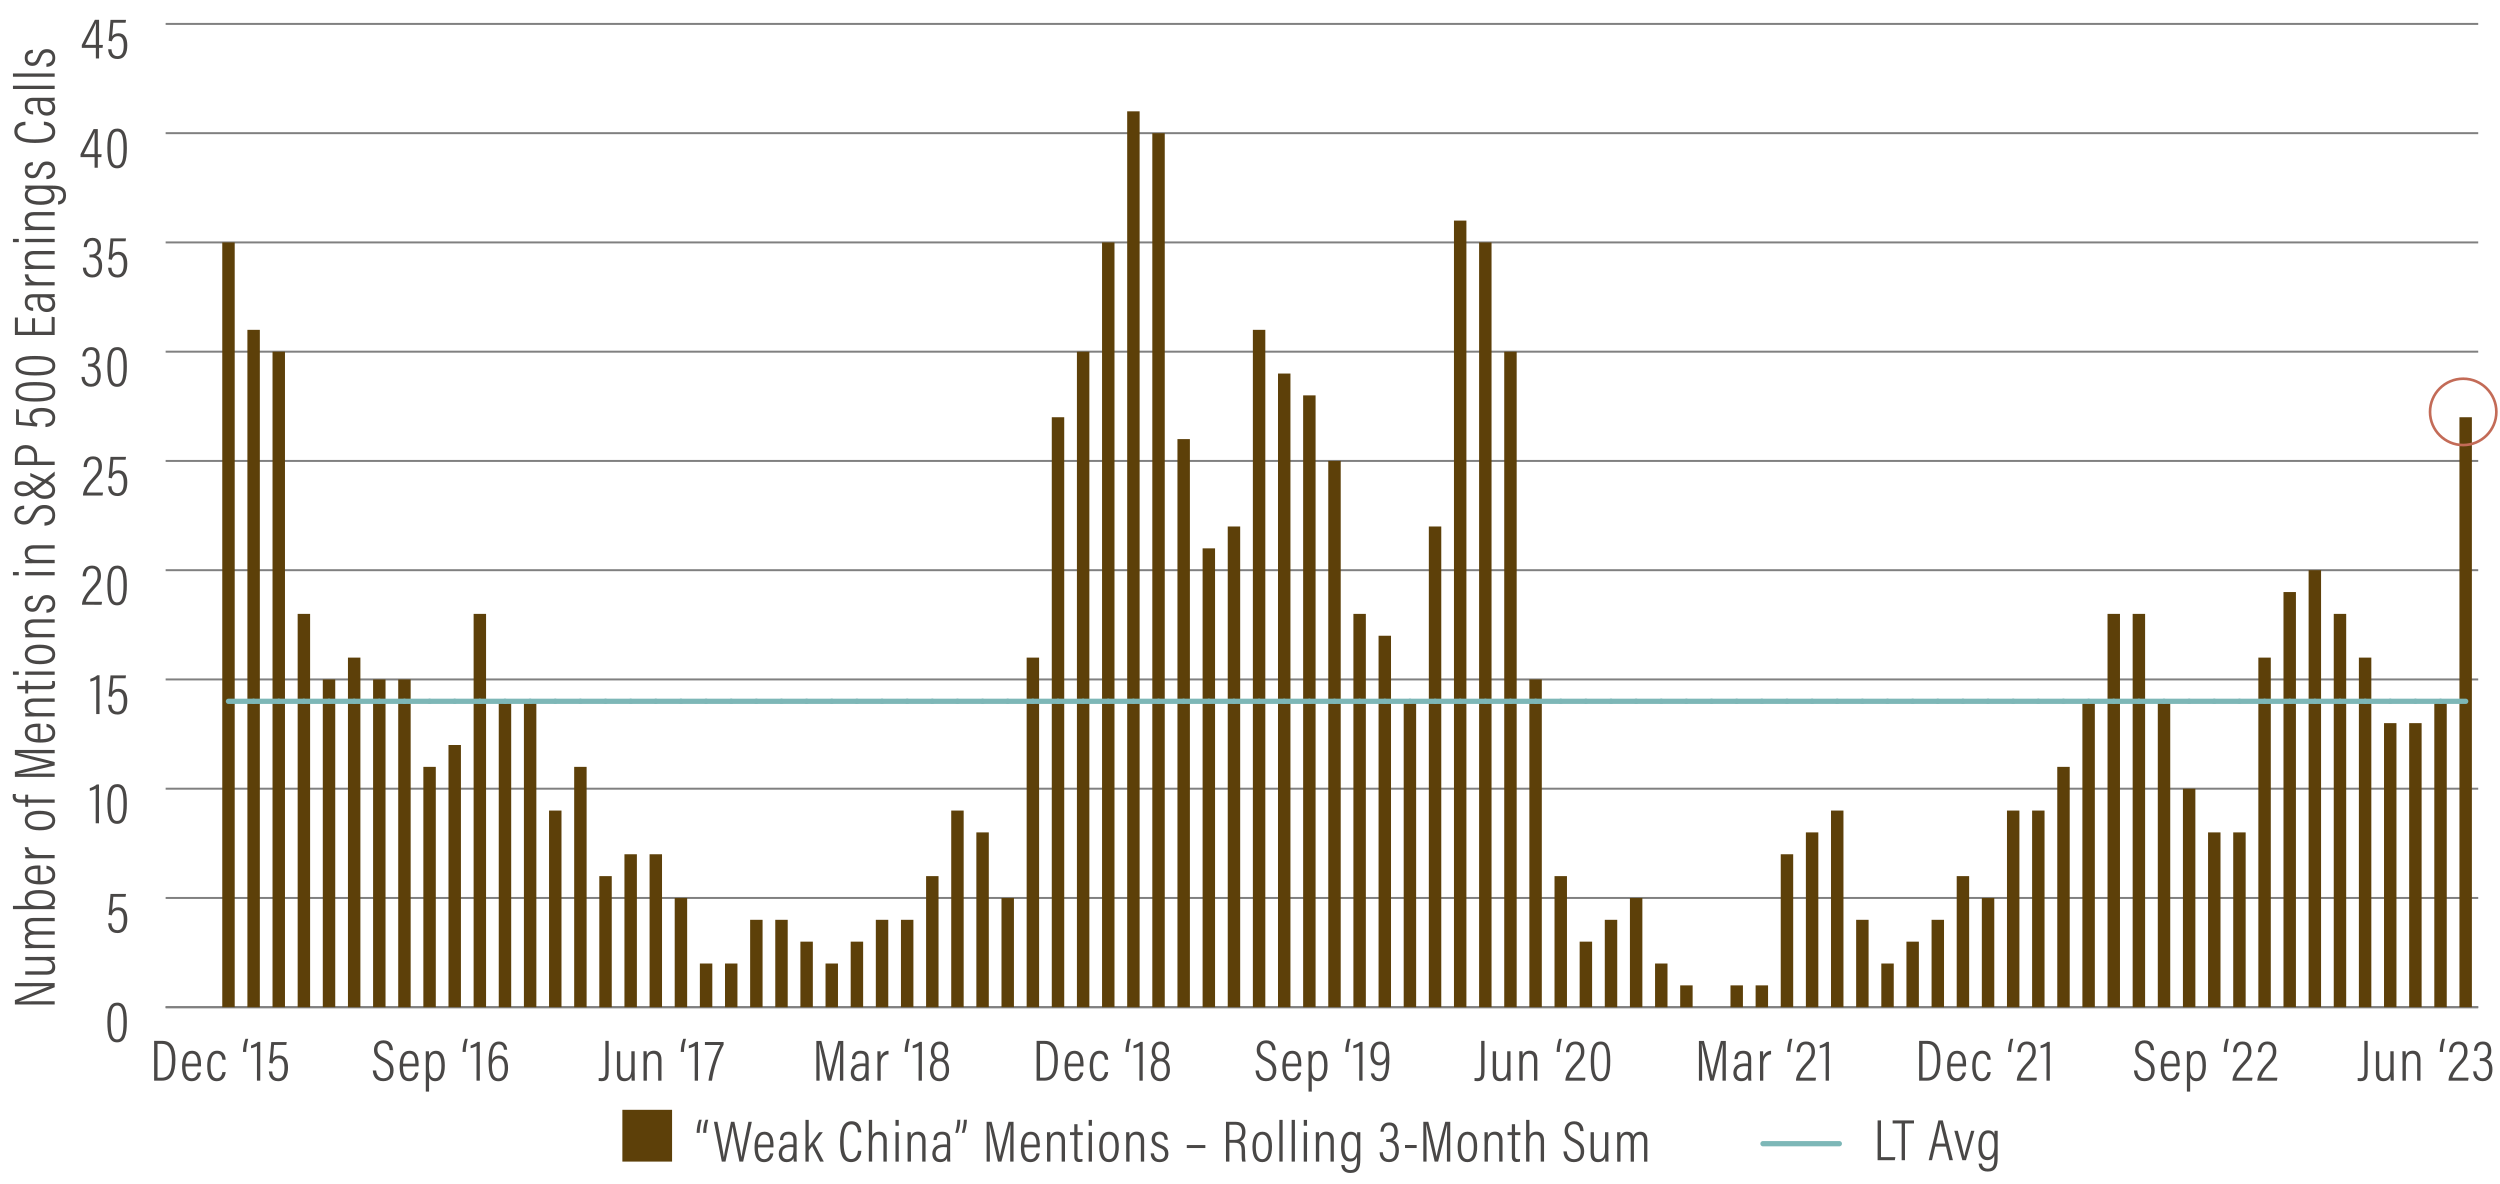 <?xml version="1.0" encoding="utf-8"?>
<!-- Generator: Adobe Illustrator 27.7.0, SVG Export Plug-In . SVG Version: 6.00 Build 0)  -->
<svg version="1.1" id="Layer_2" xmlns="http://www.w3.org/2000/svg" xmlns:xlink="http://www.w3.org/1999/xlink" x="0px" y="0px"
	 viewBox="0 0 940 445.29" style="enable-background:new 0 0 940 445.29;" xml:space="preserve">
<style type="text/css">
	.st0{fill:#494746;}
	.st1{fill:none;stroke:#808080;stroke-width:0.75;stroke-miterlimit:10;}
	.st2{fill:none;}
	.st3{fill:#5D4009;}
	.st4{fill:none;stroke:#7DB7B7;stroke-width:2;stroke-linecap:round;stroke-miterlimit:10;}
	.st5{fill:none;stroke:#C36B57;stroke-miterlimit:10;}
</style>
<g>
	<path class="st0" d="M20.56,377.69H5.6v-1.65c11.13-4.53,12.48-5.1,13.09-5.3v-0.02c-2.09,0.11-4.36,0.13-6.78,0.13H5.6v-1.21
		h14.96v1.56c-11.64,4.71-12.94,5.21-13.49,5.37v0.02c1.87-0.11,4.42-0.11,7.11-0.11h6.38V377.69z"/>
	<path class="st0" d="M17.61,359.78c1.32,0,2.42,0,2.95-0.02v1.17c-0.31,0.04-0.73,0.07-1.58,0.07c1.14,0.37,1.78,1.34,1.78,2.71
		c0,1.17-0.44,2.77-3.3,2.77H9.49v-1.25h7.66c1.54,0,2.49-0.46,2.49-1.87c0-1.3-0.81-2.31-3.45-2.31H9.49v-1.25H17.61z"/>
	<path class="st0" d="M12.82,356.48c-1.89,0-2.79,0-3.32,0.02v-1.19c0.35-0.04,0.95-0.07,1.52-0.07c-1.01-0.4-1.69-1.17-1.69-2.49
		c0-1.14,0.46-1.98,1.69-2.31c-0.95-0.37-1.69-1.23-1.69-2.66c0-1.3,0.62-2.64,3.17-2.64h8.08v1.23h-7.83
		c-1.21,0-2.29,0.35-2.29,1.72c0,1.54,1.43,2.09,2.95,2.09h7.17v1.23h-7.79c-1.52,0-2.33,0.51-2.33,1.67c0,1.45,1.39,2.16,3.15,2.16
		h6.98v1.23H12.82z"/>
	<path class="st0" d="M4.87,341.83v-1.23h6.23c-0.9-0.33-1.78-1.12-1.78-2.71c0-2.05,1.67-3.23,5.44-3.23
		c3.39,0,5.98,0.95,5.98,3.54c0,1.41-0.7,2.09-1.56,2.44c0.4,0,0.9,0.02,1.39,0.07v1.14c-0.53-0.02-1.56-0.02-3.01-0.02H4.87z
		 M10.44,338.15c0,1.89,1.76,2.51,4.6,2.51c2.68,0,4.58-0.46,4.58-2.33c0-1.58-1.54-2.4-4.84-2.4
		C11.76,335.93,10.44,336.7,10.44,338.15z"/>
	<path class="st0" d="M15.19,331.27c2.44,0,4.47-0.44,4.47-2.33c0-1.91-1.85-2.16-2.18-2.22v-1.23c0.26,0.02,3.28,0.35,3.28,3.46
		c0,3.15-2.97,3.59-5.72,3.59c-3.5,0-5.72-1.14-5.72-3.67c0-2.79,2.38-3.46,5.1-3.46c0.15,0,0.46,0,0.77,0.02V331.27z M14.16,326.65
		c-2.22,0-3.76,0.51-3.76,2.22c0,2.22,3.01,2.33,3.76,2.38V326.65z"/>
	<path class="st0" d="M13.28,322.71c-1.76,0-2.99,0-3.78,0.02v-1.19c0.33-0.02,0.86-0.04,2.02-0.04c-1.36-0.51-2.18-1.61-2.2-2.95
		h1.36c0.09,1.96,1.54,2.93,3.56,2.93h6.31v1.23H13.28z"/>
	<path class="st0" d="M14.88,304.85c3.85,0,5.88,1.23,5.88,3.65c0,2.53-1.96,3.7-5.85,3.7c-3.81,0-5.59-1.45-5.59-3.74
		C9.32,306.12,11.17,304.85,14.88,304.85z M14.93,310.92c3.26,0,4.73-0.88,4.73-2.42s-1.52-2.38-4.75-2.38
		c-2.99,0-4.49,0.81-4.49,2.4C10.42,309.99,11.69,310.92,14.93,310.92z"/>
	<path class="st0" d="M20.56,301.83h-9.97v1.52h-1.1v-1.52H7.8c-1.56,0-3.04-0.48-3.04-2.44c0-0.26,0.04-0.64,0.11-0.84h1.14
		c-0.04,0.2-0.11,0.46-0.11,0.77c0,0.95,0.62,1.28,1.87,1.28h1.72v-1.8h1.1v1.8h9.97V301.83z"/>
	<path class="st0" d="M13.89,283.22c-2.88,0-5.65-0.04-7.17-0.09v0.02c2.49,0.57,9.15,2.11,13.84,3.39v1.28
		c-3.96,0.95-11.16,2.6-13.86,3.17v0.04c1.74-0.09,5.08-0.15,7.63-0.15h6.23v1.21H5.6v-1.87c4.91-1.36,11.18-2.71,13.05-3.1v-0.02
		c-1.47-0.26-8.32-1.92-13.05-3.26v-1.87h14.96v1.25H13.89z"/>
	<path class="st0" d="M15.19,277.94c2.44,0,4.47-0.44,4.47-2.33c0-1.91-1.85-2.16-2.18-2.22v-1.23c0.26,0.02,3.28,0.35,3.28,3.46
		c0,3.15-2.97,3.59-5.72,3.59c-3.5,0-5.72-1.14-5.72-3.67c0-2.79,2.38-3.46,5.1-3.46c0.15,0,0.46,0,0.77,0.02V277.94z M14.16,273.32
		c-2.22,0-3.76,0.51-3.76,2.22c0,2.22,3.01,2.33,3.76,2.38V273.32z"/>
	<path class="st0" d="M12.9,269.38c-2.27,0-2.93,0.02-3.41,0.02v-1.19c0.26-0.02,0.68-0.07,1.56-0.07
		c-0.97-0.37-1.76-1.17-1.76-2.68s0.84-2.84,3.39-2.84h7.88v1.25h-7.68c-1.43,0-2.44,0.51-2.44,1.87c0,1.69,1.14,2.38,3.63,2.38
		h6.49v1.25H12.9z"/>
	<path class="st0" d="M9.49,260.74v-1.61H6.48v-1.21h3.01v-2h1.1v2h7.7c0.81,0,1.34-0.18,1.34-1.03c0-0.26-0.02-0.64-0.07-0.84h0.97
		c0.13,0.35,0.18,0.86,0.18,1.21c0,1.12-0.48,1.87-2.13,1.87h-7.99v1.61H9.49z"/>
	<path class="st0" d="M7.07,253.72h-2.2v-1.23h2.2V253.72z M9.49,253.72v-1.23h11.07v1.23H9.49z"/>
	<path class="st0" d="M14.88,242.39c3.85,0,5.88,1.23,5.88,3.65c0,2.53-1.96,3.7-5.85,3.7c-3.81,0-5.59-1.45-5.59-3.74
		C9.32,243.67,11.17,242.39,14.88,242.39z M14.93,248.46c3.26,0,4.73-0.88,4.73-2.42s-1.52-2.38-4.75-2.38
		c-2.99,0-4.49,0.81-4.49,2.4C10.42,247.54,11.69,248.46,14.93,248.46z"/>
	<path class="st0" d="M12.9,239.62c-2.27,0-2.93,0.02-3.41,0.02v-1.19c0.26-0.02,0.68-0.07,1.56-0.07
		c-0.97-0.37-1.76-1.17-1.76-2.68s0.84-2.84,3.39-2.84h7.88v1.25h-7.68c-1.43,0-2.44,0.51-2.44,1.87c0,1.69,1.14,2.38,3.63,2.38
		h6.49v1.25H12.9z"/>
	<path class="st0" d="M17.44,229.17c1.34-0.11,2.27-0.81,2.27-2.18c0-1.34-0.86-1.98-1.98-1.98c-1.28,0-1.85,0.66-2.44,2.18
		c-0.84,2.16-1.63,2.84-3.15,2.84c-1.47,0-2.84-0.9-2.84-3.01c0-2.31,1.56-3.01,3.06-3.04v1.23c-0.59,0.04-1.98,0.2-1.98,1.85
		c0,1.19,0.73,1.72,1.72,1.72c0.95,0,1.43-0.4,2.05-2c0.81-2.05,1.56-3.04,3.5-3.04c1.96,0,3.12,1.23,3.12,3.34
		c0,2.13-1.3,3.26-3.32,3.32V229.17z"/>
	<path class="st0" d="M7.07,216.32h-2.2v-1.23h2.2V216.32z M9.49,216.32v-1.23h11.07v1.23H9.49z"/>
	<path class="st0" d="M12.9,211.77c-2.27,0-2.93,0.02-3.41,0.02v-1.19c0.26-0.02,0.68-0.07,1.56-0.07
		c-0.97-0.37-1.76-1.17-1.76-2.68s0.84-2.84,3.39-2.84h7.88v1.25h-7.68c-1.43,0-2.44,0.51-2.44,1.87c0,1.69,1.14,2.38,3.63,2.38
		h6.49v1.25H12.9z"/>
	<path class="st0" d="M16.73,196.41c1.63-0.11,2.93-0.95,2.93-2.68c0-1.65-0.88-2.55-2.82-2.55c-1.72,0-2.6,0.64-3.61,2.73
		c-1.08,2.27-2.11,3.32-4.25,3.32c-1.94,0-3.59-1.23-3.59-3.59c0-2.71,2-3.48,3.7-3.52v1.25c-0.68,0.07-2.6,0.29-2.6,2.33
		c0,1.58,1.1,2.24,2.38,2.24c1.56,0,2.29-0.7,3.21-2.62c1.25-2.6,2.51-3.45,4.64-3.45c2.38,0,4.03,1.28,4.03,3.89
		c0,2.84-1.89,3.78-4.03,3.92V196.41z"/>
	<path class="st0" d="M11.41,177.86l5.41,2.42l3.74-2.99v1.58l-2.51,2c1.72,0.86,2.68,1.8,2.68,3.48c0,2.22-1.65,3.23-3.92,3.23
		c-1.8,0-2.93-0.7-4.25-2.38c-1.21,0.9-2.22,1.41-3.81,1.41c-1.61,0-3.34-0.81-3.34-2.86c0-1.89,1.34-2.77,3.01-2.77
		c2.05,0,2.97,0.9,4.22,2.64l3.19-2.57l-4.44-1.94V177.86z M8.75,185.43c1.08,0,1.85-0.22,3.12-1.21c-1.23-1.65-2.02-2.02-3.34-2.02
		c-1.12,0-2.05,0.38-2.05,1.61C6.48,184.84,7.34,185.43,8.75,185.43z M17.11,181.63l-3.74,2.97c1.12,1.39,2.07,1.69,3.39,1.69
		c1.72,0,2.86-0.75,2.86-2C19.62,183.12,18.85,182.44,17.11,181.63z"/>
	<path class="st0" d="M5.6,174.83v-3.63c0-2.31,1.47-3.85,4.05-3.85c2.6,0,4.31,1.39,4.31,4.09v2.11h6.6v1.28H5.6z M12.84,173.55
		v-1.98c0-1.89-1.03-2.93-3.19-2.93c-1.72,0-2.95,0.9-2.95,2.73v2.18H12.84z"/>
	<path class="st0" d="M7.12,154.02v4.6c1.54,0.11,4.22,0.37,5.08,0.46c-0.62-0.42-1.12-1.14-1.12-2.4c0-2.33,1.89-3.3,4.51-3.3
		c2.75,0,5.17,0.86,5.17,3.7c0,2.66-1.89,3.39-3.67,3.5v-1.25c1.03-0.09,2.6-0.4,2.6-2.29c0-1.78-1.76-2.33-4-2.33
		c-1.94,0-3.52,0.48-3.52,2.18c0,1.36,0.81,1.98,1.94,2.33l-0.24,1.17c-1.65-0.2-5.59-0.55-7.83-0.7v-5.83L7.12,154.02z"/>
	<path class="st0" d="M13.12,143.65c5.19,0,7.66,0.95,7.66,3.67c0,2.86-2.73,3.67-7.68,3.67c-5.39,0-7.26-1.3-7.26-3.74
		C5.84,144.64,8.06,143.65,13.12,143.65z M13.08,149.73c4.36,0,6.6-0.51,6.6-2.4c0-1.87-2.13-2.4-6.56-2.4
		c-4.49,0-6.18,0.64-6.18,2.35C6.94,148.96,8.44,149.73,13.08,149.73z"/>
	<path class="st0" d="M13.12,133.84c5.19,0,7.66,0.95,7.66,3.67c0,2.86-2.73,3.67-7.68,3.67c-5.39,0-7.26-1.3-7.26-3.74
		C5.84,134.83,8.06,133.84,13.12,133.84z M13.08,139.92c4.36,0,6.6-0.51,6.6-2.4c0-1.87-2.13-2.4-6.56-2.4
		c-4.49,0-6.18,0.64-6.18,2.35C6.94,139.15,8.44,139.92,13.08,139.92z"/>
	<path class="st0" d="M13.19,119.65v5.06h6.23v-5.61l1.14,0.18v6.69H5.6v-6.58h1.14v5.33h5.3v-5.06H13.19z"/>
	<path class="st0" d="M18.78,110.63c0.75,0,1.5-0.04,1.78-0.09v1.14c-0.26,0.07-0.88,0.11-1.34,0.11c0.97,0.4,1.54,1.28,1.54,2.66
		c0,2.13-1.65,2.88-3.17,2.88c-1.94,0-3.5-1.3-3.5-4.25c0-0.57,0-0.9,0.02-1.25h-1.56c-0.95,0-2.18,0.2-2.18,1.85
		c0,1.85,1.34,1.94,2.09,2v1.21c-1.56-0.04-3.15-0.79-3.15-3.23c0-2.07,1.01-3.04,3.04-3.04H18.78z M15.17,111.82
		c-0.04,0.29-0.07,0.62-0.07,1.21c0,2.16,1.06,3.06,2.4,3.06c1.17,0,2.16-0.62,2.16-1.89c0-1.74-1.19-2.38-3.78-2.38H15.17z"/>
	<path class="st0" d="M13.28,107.31c-1.76,0-2.99,0-3.78,0.02v-1.19c0.33-0.02,0.86-0.04,2.02-0.04c-1.36-0.51-2.18-1.61-2.2-2.95
		h1.36c0.09,1.96,1.54,2.93,3.56,2.93h6.31v1.23H13.28z"/>
	<path class="st0" d="M12.9,101.13c-2.27,0-2.93,0.02-3.41,0.02v-1.19c0.26-0.02,0.68-0.07,1.56-0.07
		c-0.97-0.37-1.76-1.17-1.76-2.68s0.84-2.84,3.39-2.84h7.88v1.25h-7.68c-1.43,0-2.44,0.51-2.44,1.87c0,1.69,1.14,2.38,3.63,2.38
		h6.49v1.25H12.9z"/>
	<path class="st0" d="M7.07,91.05h-2.2v-1.23h2.2V91.05z M9.49,91.05v-1.23h11.07v1.23H9.49z"/>
	<path class="st0" d="M12.9,86.5c-2.27,0-2.93,0.02-3.41,0.02v-1.19c0.26-0.02,0.68-0.07,1.56-0.07c-0.97-0.37-1.76-1.17-1.76-2.68
		s0.84-2.84,3.39-2.84h7.88V81h-7.68c-1.43,0-2.44,0.51-2.44,1.87c0,1.69,1.14,2.38,3.63,2.38h6.49v1.25H12.9z"/>
	<path class="st0" d="M19.92,69.8c2.82,0,4.91,0.62,4.91,3.72c0,2.75-1.85,3.34-2.99,3.41v-1.25c0.7-0.04,1.91-0.51,1.91-2.18
		c0-2.05-1.47-2.46-3.83-2.46h-1.21c1.21,0.37,1.83,1.34,1.83,2.64c0,2.2-1.83,3.34-5.39,3.34c-4.05,0-5.83-1.52-5.83-3.59
		c0-1.52,0.73-2.2,1.54-2.4c-0.55,0-1.17-0.07-1.36-0.09v-1.17c0.53,0.02,1.67,0.02,3.15,0.02H19.92z M19.42,73.41
		c0-1.87-1.87-2.42-4.51-2.42c-2.84,0-4.47,0.46-4.47,2.27c0,1.63,1.67,2.46,4.71,2.46C17.99,75.72,19.42,74.93,19.42,73.41z"/>
	<path class="st0" d="M17.44,66.15c1.34-0.11,2.27-0.81,2.27-2.18c0-1.34-0.86-1.98-1.98-1.98c-1.28,0-1.85,0.66-2.44,2.18
		c-0.84,2.16-1.63,2.84-3.15,2.84c-1.47,0-2.84-0.9-2.84-3.01c0-2.31,1.56-3.01,3.06-3.04v1.23c-0.59,0.04-1.98,0.2-1.98,1.85
		c0,1.19,0.73,1.72,1.72,1.72c0.95,0,1.43-0.4,2.05-2c0.81-2.05,1.56-3.04,3.5-3.04c1.96,0,3.12,1.23,3.12,3.34
		c0,2.13-1.3,3.26-3.32,3.32V66.15z"/>
	<path class="st0" d="M16.49,45.71c0.92,0.07,4.27,0.46,4.27,3.92c0,3.87-4.38,4.11-7.81,4.11c-4.18,0-7.57-1.06-7.57-4.31
		c0-3.48,3.39-3.63,4.18-3.67v1.3c-0.51,0.02-2.99,0.13-2.99,2.4c0,2.62,3.63,2.95,6.36,2.95c3.28,0,6.69-0.37,6.69-2.82
		c0-2.16-2.29-2.51-3.12-2.57V45.71z"/>
	<path class="st0" d="M18.78,36.78c0.75,0,1.5-0.04,1.78-0.09v1.14c-0.26,0.07-0.88,0.11-1.34,0.11c0.97,0.4,1.54,1.28,1.54,2.66
		c0,2.13-1.65,2.88-3.17,2.88c-1.94,0-3.5-1.3-3.5-4.25c0-0.57,0-0.9,0.02-1.25h-1.56c-0.95,0-2.18,0.2-2.18,1.85
		c0,1.85,1.34,1.94,2.09,2v1.21c-1.56-0.04-3.15-0.79-3.15-3.23c0-2.07,1.01-3.04,3.04-3.04H18.78z M15.17,37.97
		c-0.04,0.29-0.07,0.62-0.07,1.21c0,2.16,1.06,3.06,2.4,3.06c1.17,0,2.16-0.62,2.16-1.89c0-1.74-1.19-2.38-3.78-2.38H15.17z"/>
	<path class="st0" d="M20.56,33.46H4.87v-1.23h15.69V33.46z"/>
	<path class="st0" d="M20.56,28.84H4.87v-1.23h15.69V28.84z"/>
	<path class="st0" d="M17.44,23.91c1.34-0.11,2.27-0.81,2.27-2.18c0-1.34-0.86-1.98-1.98-1.98c-1.28,0-1.85,0.66-2.44,2.18
		c-0.84,2.16-1.63,2.84-3.15,2.84c-1.47,0-2.84-0.9-2.84-3.01c0-2.31,1.56-3.01,3.06-3.04v1.23c-0.59,0.04-1.98,0.2-1.98,1.85
		c0,1.19,0.73,1.72,1.72,1.72c0.95,0,1.43-0.4,2.05-2c0.81-2.05,1.56-3.04,3.5-3.04c1.96,0,3.12,1.23,3.12,3.34
		c0,2.13-1.3,3.26-3.32,3.32V23.91z"/>
</g>
<line class="st1" x1="62.28" y1="378.71" x2="931.81" y2="378.71"/>
<g>
	<path class="st0" d="M47.7,384.27c0,5.19-0.95,7.66-3.67,7.66c-2.86,0-3.67-2.73-3.67-7.68c0-5.39,1.3-7.26,3.74-7.26
		C46.71,376.99,47.7,379.21,47.7,384.27z M41.63,384.23c0,4.36,0.51,6.6,2.4,6.6c1.87,0,2.4-2.13,2.4-6.56
		c0-4.49-0.64-6.18-2.35-6.18C42.4,378.09,41.63,379.59,41.63,384.23z"/>
</g>
<g>
	<path class="st0" d="M47.22,337.19h-4.6c-0.11,1.54-0.37,4.22-0.46,5.08c0.42-0.62,1.14-1.12,2.4-1.12c2.33,0,3.3,1.89,3.3,4.51
		c0,2.75-0.86,5.17-3.7,5.17c-2.66,0-3.39-1.89-3.5-3.67h1.25c0.09,1.03,0.4,2.6,2.29,2.6c1.78,0,2.33-1.76,2.33-4
		c0-1.94-0.48-3.52-2.18-3.52c-1.36,0-1.98,0.81-2.33,1.94l-1.17-0.24c0.2-1.65,0.55-5.59,0.7-7.83h5.83L47.22,337.19z"/>
</g>
<g>
	<path class="st0" d="M35.98,309.55v-13.03c-0.46,0.35-1.67,0.77-2.22,0.84v-1.03c1.01-0.29,2.13-0.9,2.6-1.36h0.86v14.59H35.98z"/>
	<path class="st0" d="M47.7,302.11c0,5.19-0.95,7.66-3.67,7.66c-2.86,0-3.67-2.73-3.67-7.68c0-5.39,1.3-7.26,3.74-7.26
		C46.71,294.83,47.7,297.05,47.7,302.11z M41.63,302.07c0,4.36,0.51,6.6,2.4,6.6c1.87,0,2.4-2.13,2.4-6.56
		c0-4.49-0.64-6.18-2.35-6.18C42.4,295.93,41.63,297.43,41.63,302.07z"/>
</g>
<g>
	<path class="st0" d="M36.18,268.47v-13.03c-0.46,0.35-1.67,0.77-2.22,0.84v-1.03c1.01-0.29,2.13-0.9,2.6-1.36h0.86v14.59H36.18z"/>
	<path class="st0" d="M47.22,255.03h-4.6c-0.11,1.54-0.37,4.22-0.46,5.08c0.42-0.62,1.14-1.12,2.4-1.12c2.33,0,3.3,1.89,3.3,4.51
		c0,2.75-0.86,5.17-3.7,5.17c-2.66,0-3.39-1.89-3.5-3.67h1.25c0.09,1.03,0.4,2.6,2.29,2.6c1.78,0,2.33-1.76,2.33-4
		c0-1.94-0.48-3.52-2.18-3.52c-1.36,0-1.98,0.81-2.33,1.94l-1.17-0.24c0.2-1.65,0.55-5.59,0.7-7.83h5.83L47.22,255.03z"/>
</g>
<g>
	<path class="st0" d="M30.83,227.39v-0.09c0-1.56,1.01-3.63,3.3-6.14c1.91-2.09,2.55-2.93,2.55-4.66c0-1.39-0.42-2.75-2.11-2.75
		c-1.47,0-2.18,1.12-2.27,2.95h-1.23c0.02-2.07,1.03-4.03,3.52-4.03c2.53,0,3.37,1.78,3.37,3.81c0,2.09-0.77,3.1-2.71,5.17
		c-1.89,2.02-2.75,3.61-2.99,4.62h6.12l-0.2,1.12H30.83z"/>
	<path class="st0" d="M47.7,219.95c0,5.19-0.95,7.66-3.67,7.66c-2.86,0-3.67-2.73-3.67-7.68c0-5.39,1.3-7.26,3.74-7.26
		C46.71,212.67,47.7,214.89,47.7,219.95z M41.63,219.91c0,4.36,0.51,6.6,2.4,6.6c1.87,0,2.4-2.13,2.4-6.56
		c0-4.49-0.64-6.18-2.35-6.18C42.4,213.77,41.63,215.27,41.63,219.91z"/>
</g>
<g>
	<path class="st0" d="M31.2,186.31v-0.09c0-1.56,1.01-3.63,3.3-6.14c1.91-2.09,2.55-2.93,2.55-4.66c0-1.39-0.42-2.75-2.11-2.75
		c-1.47,0-2.18,1.12-2.27,2.95h-1.23c0.02-2.07,1.03-4.03,3.52-4.03c2.53,0,3.37,1.78,3.37,3.81c0,2.09-0.77,3.1-2.71,5.17
		c-1.89,2.02-2.75,3.61-2.99,4.62h6.12l-0.2,1.12H31.2z"/>
	<path class="st0" d="M47.22,172.87h-4.6c-0.11,1.54-0.37,4.22-0.46,5.08c0.42-0.62,1.14-1.12,2.4-1.12c2.33,0,3.3,1.89,3.3,4.51
		c0,2.75-0.86,5.17-3.7,5.17c-2.66,0-3.39-1.89-3.5-3.67h1.25c0.09,1.03,0.4,2.6,2.29,2.6c1.78,0,2.33-1.76,2.33-4
		c0-1.94-0.48-3.52-2.18-3.52c-1.36,0-1.98,0.81-2.33,1.94l-1.17-0.24c0.2-1.65,0.55-5.59,0.7-7.83h5.83L47.22,172.87z"/>
</g>
<g>
	<path class="st0" d="M30.98,134.01c0.02-1.39,0.68-3.5,3.3-3.5c2.35,0,3.17,1.63,3.17,3.56c0,1.89-0.84,2.82-1.78,3.17v0.02
		c1.34,0.44,2.22,1.5,2.22,3.78c0,2.11-0.86,4.38-3.7,4.38c-2.68,0-3.48-1.94-3.54-3.7h1.21c0.04,1.21,0.66,2.62,2.35,2.62
		c1.96,0,2.4-1.78,2.4-3.26c0-2.62-1.28-3.23-2.86-3.23h-0.62v-1.08h0.64c1.43,0,2.42-0.62,2.42-2.64c0-1.47-0.51-2.55-1.98-2.55
		c-1.85,0-2.02,1.83-2.07,2.42H30.98z"/>
	<path class="st0" d="M47.7,137.79c0,5.19-0.95,7.66-3.67,7.66c-2.86,0-3.67-2.73-3.67-7.68c0-5.39,1.3-7.26,3.74-7.26
		C46.71,130.51,47.7,132.73,47.7,137.79z M41.63,137.75c0,4.36,0.51,6.6,2.4,6.6c1.87,0,2.4-2.13,2.4-6.56
		c0-4.49-0.64-6.18-2.35-6.18C42.4,131.61,41.63,133.11,41.63,137.75z"/>
</g>
<g>
	<path class="st0" d="M31.49,92.93c0.02-1.39,0.68-3.5,3.3-3.5c2.35,0,3.17,1.63,3.17,3.56c0,1.89-0.84,2.82-1.78,3.17v0.02
		c1.34,0.44,2.22,1.5,2.22,3.78c0,2.11-0.86,4.38-3.7,4.38c-2.68,0-3.48-1.94-3.54-3.7h1.21c0.04,1.21,0.66,2.62,2.35,2.62
		c1.96,0,2.4-1.78,2.4-3.26c0-2.62-1.28-3.23-2.86-3.23h-0.62V95.7h0.64c1.43,0,2.42-0.62,2.42-2.64c0-1.47-0.51-2.55-1.98-2.55
		c-1.85,0-2.02,1.83-2.07,2.42H31.49z"/>
	<path class="st0" d="M47.22,90.71h-4.6c-0.11,1.54-0.37,4.22-0.46,5.08c0.42-0.62,1.14-1.12,2.4-1.12c2.33,0,3.3,1.89,3.3,4.51
		c0,2.75-0.86,5.17-3.7,5.17c-2.66,0-3.39-1.89-3.5-3.67h1.25c0.09,1.03,0.4,2.6,2.29,2.6c1.78,0,2.33-1.76,2.33-4
		c0-1.94-0.48-3.52-2.18-3.52c-1.36,0-1.98,0.81-2.33,1.94l-1.17-0.24c0.2-1.65,0.55-5.59,0.7-7.83h5.83L47.22,90.71z"/>
</g>
<g>
	<path class="st0" d="M35.56,63.07v-4h-5.28v-1.08l4.91-9.46h1.58v9.44h1.45l-0.13,1.1h-1.32v4H35.56z M35.56,53.56
		c0-1.19-0.02-2.75,0.04-3.81c-0.73,1.76-2.84,5.81-4.05,8.21h4V53.56z"/>
	<path class="st0" d="M47.7,55.63c0,5.19-0.95,7.66-3.67,7.66c-2.86,0-3.67-2.73-3.67-7.68c0-5.39,1.3-7.26,3.74-7.26
		C46.71,48.35,47.7,50.57,47.7,55.63z M41.63,55.59c0,4.36,0.51,6.6,2.4,6.6c1.87,0,2.4-2.13,2.4-6.56c0-4.49-0.64-6.18-2.35-6.18
		C42.4,49.45,41.63,50.95,41.63,55.59z"/>
</g>
<g>
	<path class="st0" d="M36.04,21.99v-4h-5.28v-1.08l4.91-9.46h1.58v9.44h1.45l-0.13,1.1h-1.32v4H36.04z M36.04,12.48
		c0-1.19-0.02-2.75,0.04-3.81c-0.73,1.76-2.84,5.81-4.05,8.21h4V12.48z"/>
	<path class="st0" d="M47.22,8.55h-4.6c-0.11,1.54-0.37,4.22-0.46,5.08c0.42-0.62,1.14-1.12,2.4-1.12c2.33,0,3.3,1.89,3.3,4.51
		c0,2.75-0.86,5.17-3.7,5.17c-2.66,0-3.39-1.89-3.5-3.67h1.25c0.09,1.03,0.4,2.6,2.29,2.6c1.78,0,2.33-1.76,2.33-4
		c0-1.94-0.48-3.52-2.18-3.52c-1.36,0-1.98,0.81-2.33,1.94l-1.17-0.24c0.2-1.65,0.55-5.59,0.7-7.83h5.83L47.22,8.55z"/>
</g>
<line class="st1" x1="62.28" y1="378.71" x2="931.81" y2="378.71"/>
<line class="st1" x1="62.28" y1="337.63" x2="931.81" y2="337.63"/>
<line class="st1" x1="62.28" y1="296.55" x2="931.81" y2="296.55"/>
<line class="st1" x1="62.28" y1="255.47" x2="931.81" y2="255.47"/>
<line class="st1" x1="62.28" y1="214.39" x2="931.81" y2="214.39"/>
<line class="st1" x1="62.28" y1="173.31" x2="931.81" y2="173.31"/>
<line class="st1" x1="62.28" y1="132.23" x2="931.81" y2="132.23"/>
<line class="st1" x1="62.28" y1="91.15" x2="931.81" y2="91.15"/>
<line class="st1" x1="62.28" y1="50.07" x2="931.81" y2="50.07"/>
<line class="st1" x1="62.28" y1="8.99" x2="931.81" y2="8.99"/>
<rect x="234.01" y="417.29" class="st3" width="18.69" height="19.47"/>
<rect x="83.57" y="91.15" class="st3" width="4.68" height="287.56"/>
<rect x="93.02" y="124.02" class="st3" width="4.68" height="254.7"/>
<rect x="102.47" y="132.23" class="st3" width="4.68" height="246.48"/>
<rect x="111.92" y="230.82" class="st3" width="4.68" height="147.89"/>
<rect x="121.37" y="255.47" class="st3" width="4.68" height="123.24"/>
<rect x="130.83" y="247.26" class="st3" width="4.68" height="131.46"/>
<rect x="140.28" y="255.47" class="st3" width="4.68" height="123.24"/>
<rect x="149.73" y="255.47" class="st3" width="4.68" height="123.24"/>
<rect x="159.18" y="288.34" class="st3" width="4.68" height="90.38"/>
<rect x="168.63" y="280.12" class="st3" width="4.68" height="98.59"/>
<rect x="178.08" y="230.82" class="st3" width="4.68" height="147.89"/>
<rect x="187.53" y="263.69" class="st3" width="4.68" height="115.02"/>
<rect x="196.99" y="263.69" class="st3" width="4.68" height="115.02"/>
<rect x="206.44" y="304.77" class="st3" width="4.68" height="73.94"/>
<rect x="215.89" y="288.34" class="st3" width="4.68" height="90.38"/>
<rect x="225.34" y="329.42" class="st3" width="4.68" height="49.3"/>
<rect x="234.79" y="321.2" class="st3" width="4.68" height="57.51"/>
<rect x="244.24" y="321.2" class="st3" width="4.68" height="57.51"/>
<rect x="253.69" y="337.63" class="st3" width="4.68" height="41.08"/>
<rect x="263.15" y="362.28" class="st3" width="4.68" height="16.43"/>
<rect x="272.6" y="362.28" class="st3" width="4.68" height="16.43"/>
<rect x="282.05" y="345.85" class="st3" width="4.68" height="32.86"/>
<rect x="291.5" y="345.85" class="st3" width="4.68" height="32.86"/>
<rect x="300.95" y="354.06" class="st3" width="4.68" height="24.65"/>
<rect x="310.4" y="362.28" class="st3" width="4.68" height="16.43"/>
<rect x="319.86" y="354.06" class="st3" width="4.68" height="24.65"/>
<rect x="329.31" y="345.85" class="st3" width="4.68" height="32.86"/>
<rect x="338.76" y="345.85" class="st3" width="4.68" height="32.86"/>
<rect x="348.21" y="329.42" class="st3" width="4.68" height="49.3"/>
<rect x="357.66" y="304.77" class="st3" width="4.68" height="73.94"/>
<rect x="367.11" y="312.98" class="st3" width="4.68" height="65.73"/>
<rect x="376.56" y="337.63" class="st3" width="4.68" height="41.08"/>
<rect x="386.02" y="247.26" class="st3" width="4.68" height="131.46"/>
<rect x="395.47" y="156.88" class="st3" width="4.68" height="221.83"/>
<rect x="404.92" y="132.23" class="st3" width="4.68" height="246.48"/>
<rect x="414.37" y="91.15" class="st3" width="4.68" height="287.56"/>
<rect x="423.82" y="41.86" class="st3" width="4.68" height="336.86"/>
<rect x="433.27" y="50.07" class="st3" width="4.68" height="328.64"/>
<rect x="442.72" y="165.1" class="st3" width="4.68" height="213.62"/>
<rect x="452.18" y="206.18" class="st3" width="4.68" height="172.54"/>
<rect x="461.63" y="197.96" class="st3" width="4.68" height="180.75"/>
<rect x="471.08" y="124.02" class="st3" width="4.68" height="254.7"/>
<rect x="480.53" y="140.45" class="st3" width="4.68" height="238.26"/>
<rect x="489.98" y="148.66" class="st3" width="4.68" height="230.05"/>
<rect x="499.43" y="173.31" class="st3" width="4.68" height="205.4"/>
<rect x="508.88" y="230.82" class="st3" width="4.68" height="147.89"/>
<rect x="518.34" y="239.04" class="st3" width="4.68" height="139.67"/>
<rect x="527.79" y="263.69" class="st3" width="4.68" height="115.02"/>
<rect x="537.24" y="197.96" class="st3" width="4.68" height="180.75"/>
<rect x="546.69" y="82.94" class="st3" width="4.68" height="295.78"/>
<rect x="556.14" y="91.15" class="st3" width="4.68" height="287.56"/>
<rect x="565.59" y="132.23" class="st3" width="4.68" height="246.48"/>
<rect x="575.04" y="255.47" class="st3" width="4.68" height="123.24"/>
<rect x="584.5" y="329.42" class="st3" width="4.68" height="49.3"/>
<rect x="593.95" y="354.06" class="st3" width="4.68" height="24.65"/>
<rect x="603.4" y="345.85" class="st3" width="4.68" height="32.86"/>
<rect x="612.85" y="337.63" class="st3" width="4.68" height="41.08"/>
<rect x="622.3" y="362.28" class="st3" width="4.68" height="16.43"/>
<rect x="631.75" y="370.5" class="st3" width="4.68" height="8.22"/>
<rect x="650.66" y="370.5" class="st3" width="4.68" height="8.22"/>
<rect x="660.11" y="370.5" class="st3" width="4.68" height="8.22"/>
<rect x="669.56" y="321.2" class="st3" width="4.68" height="57.51"/>
<rect x="679.01" y="312.98" class="st3" width="4.68" height="65.73"/>
<rect x="688.46" y="304.77" class="st3" width="4.68" height="73.94"/>
<rect x="697.91" y="345.85" class="st3" width="4.68" height="32.86"/>
<rect x="707.37" y="362.28" class="st3" width="4.68" height="16.43"/>
<rect x="716.82" y="354.06" class="st3" width="4.68" height="24.65"/>
<rect x="726.27" y="345.85" class="st3" width="4.68" height="32.86"/>
<rect x="735.72" y="329.42" class="st3" width="4.68" height="49.3"/>
<rect x="745.17" y="337.63" class="st3" width="4.68" height="41.08"/>
<rect x="754.62" y="304.77" class="st3" width="4.68" height="73.94"/>
<rect x="764.07" y="304.77" class="st3" width="4.68" height="73.94"/>
<rect x="773.53" y="288.34" class="st3" width="4.68" height="90.38"/>
<rect x="782.98" y="263.69" class="st3" width="4.68" height="115.02"/>
<rect x="792.43" y="230.82" class="st3" width="4.68" height="147.89"/>
<rect x="801.88" y="230.82" class="st3" width="4.68" height="147.89"/>
<rect x="811.33" y="263.69" class="st3" width="4.68" height="115.02"/>
<rect x="820.78" y="296.55" class="st3" width="4.68" height="82.16"/>
<rect x="830.23" y="312.98" class="st3" width="4.68" height="65.73"/>
<rect x="839.69" y="312.98" class="st3" width="4.68" height="65.73"/>
<rect x="849.14" y="247.26" class="st3" width="4.68" height="131.46"/>
<rect x="858.59" y="222.61" class="st3" width="4.68" height="156.1"/>
<rect x="868.04" y="214.39" class="st3" width="4.68" height="164.32"/>
<rect x="877.49" y="230.82" class="st3" width="4.68" height="147.89"/>
<rect x="886.94" y="247.26" class="st3" width="4.68" height="131.46"/>
<rect x="896.39" y="271.9" class="st3" width="4.68" height="106.81"/>
<rect x="905.85" y="271.9" class="st3" width="4.68" height="106.81"/>
<rect x="915.3" y="263.69" class="st3" width="4.68" height="115.02"/>
<rect x="924.75" y="156.88" class="st3" width="4.68" height="221.83"/>
<g>
	<g>
		<path class="st0" d="M263.84,421.03c-0.35,1.28-0.75,3.37-0.75,4.93h-1.17c0.02-1.69,0.55-4,0.92-4.93H263.84z M266.3,421.03
			c-0.35,1.32-0.75,3.17-0.75,4.93h-1.17c0.02-1.96,0.51-3.98,0.92-4.93H266.3z"/>
		<path class="st0" d="M271.4,436.76l-2.97-14.96h1.32c1.17,5.99,2.2,11.44,2.4,13.22h0.02c0.2-1.78,1.94-9.57,2.68-13.22h1.28
			c0.73,3.59,2.44,11.55,2.64,13.18h0.04c0.31-2.44,1.89-9.57,2.6-13.18h1.28l-3.26,14.96h-1.41c-0.7-3.52-2.29-11.07-2.55-13.07
			h-0.04c-0.31,2.22-1.89,9.53-2.64,13.07H271.4z"/>
		<path class="st0" d="M284.98,431.4c0,2.44,0.44,4.47,2.33,4.47c1.91,0,2.16-1.85,2.22-2.18h1.23c-0.02,0.26-0.35,3.28-3.46,3.28
			c-3.15,0-3.59-2.97-3.59-5.72c0-3.5,1.14-5.72,3.67-5.72c2.79,0,3.46,2.38,3.46,5.11c0,0.15,0,0.46-0.02,0.77H284.98z
			 M289.6,430.36c0-2.22-0.51-3.76-2.22-3.76c-2.22,0-2.33,3.01-2.38,3.76H289.6z"/>
		<path class="st0" d="M299.52,434.98c0,0.75,0.04,1.5,0.09,1.78h-1.14c-0.07-0.26-0.11-0.88-0.11-1.34
			c-0.4,0.97-1.28,1.54-2.66,1.54c-2.13,0-2.88-1.65-2.88-3.17c0-1.94,1.3-3.5,4.25-3.5c0.57,0,0.9,0,1.25,0.02v-1.56
			c0-0.95-0.2-2.18-1.85-2.18c-1.85,0-1.94,1.34-2,2.09h-1.21c0.04-1.56,0.79-3.15,3.23-3.15c2.07,0,3.04,1.01,3.04,3.04V434.98z
			 M298.33,431.37c-0.29-0.04-0.62-0.07-1.21-0.07c-2.16,0-3.06,1.06-3.06,2.4c0,1.17,0.62,2.16,1.89,2.16
			c1.74,0,2.38-1.19,2.38-3.78V431.37z"/>
		<path class="st0" d="M304.07,431.09c0.68-0.95,2.88-3.92,3.92-5.39h1.41c-1.03,1.41-2.18,2.88-3.23,4.29l3.59,6.78h-1.41
			l-2.99-5.79c-0.33,0.4-0.95,1.21-1.28,1.63v4.16h-1.23v-15.69h1.23V431.09z"/>
		<path class="st0" d="M323.9,432.69c-0.07,0.92-0.46,4.27-3.92,4.27c-3.87,0-4.11-4.38-4.11-7.81c0-4.18,1.06-7.57,4.31-7.57
			c3.48,0,3.63,3.39,3.67,4.18h-1.3c-0.02-0.51-0.13-2.99-2.4-2.99c-2.62,0-2.95,3.63-2.95,6.36c0,3.28,0.37,6.69,2.82,6.69
			c2.16,0,2.51-2.29,2.57-3.12H323.9z"/>
		<path class="st0" d="M327.92,421.08v6.07c0.37-0.97,1.3-1.65,2.71-1.65c1.54,0,2.79,0.95,2.79,3.37v7.9h-1.25v-7.64
			c0-1.45-0.46-2.49-1.91-2.49c-1.67,0-2.33,1.41-2.33,3.5v6.62h-1.25v-15.69H327.92z"/>
		<path class="st0" d="M336.7,423.28v-2.2h1.23v2.2H336.7z M336.7,425.7h1.23v11.07h-1.23V425.7z"/>
		<path class="st0" d="M341.25,429.11c0-2.27-0.02-2.93-0.02-3.41h1.19c0.02,0.26,0.07,0.68,0.07,1.56
			c0.37-0.97,1.17-1.76,2.68-1.76s2.84,0.84,2.84,3.39v7.88h-1.25v-7.68c0-1.43-0.51-2.44-1.87-2.44c-1.69,0-2.38,1.14-2.38,3.63
			v6.49h-1.25V429.11z"/>
		<path class="st0" d="M357.25,434.98c0,0.75,0.04,1.5,0.09,1.78h-1.14c-0.07-0.26-0.11-0.88-0.11-1.34
			c-0.4,0.97-1.28,1.54-2.66,1.54c-2.13,0-2.88-1.65-2.88-3.17c0-1.94,1.3-3.5,4.25-3.5c0.57,0,0.9,0,1.25,0.02v-1.56
			c0-0.95-0.2-2.18-1.85-2.18c-1.85,0-1.94,1.34-2,2.09h-1.21c0.04-1.56,0.79-3.15,3.23-3.15c2.07,0,3.04,1.01,3.04,3.04V434.98z
			 M356.06,431.37c-0.29-0.04-0.62-0.07-1.21-0.07c-2.16,0-3.06,1.06-3.06,2.4c0,1.17,0.62,2.16,1.89,2.16
			c1.74,0,2.38-1.19,2.38-3.78V431.37z"/>
		<path class="st0" d="M359.18,425.96c0.37-1.32,0.77-3.17,0.77-4.93h1.14c0,1.94-0.51,3.98-0.92,4.93H359.18z M361.65,425.96
			c0.37-1.28,0.75-3.37,0.77-4.93h1.14c0,1.69-0.55,4-0.92,4.93H361.65z"/>
		<path class="st0" d="M379.84,430.1c0-2.88,0.04-5.66,0.09-7.17h-0.02c-0.57,2.49-2.11,9.15-3.39,13.84h-1.28
			c-0.95-3.96-2.6-11.16-3.17-13.86h-0.04c0.09,1.74,0.15,5.08,0.15,7.63v6.23h-1.21V421.8h1.87c1.36,4.91,2.71,11.18,3.1,13.05
			h0.02c0.26-1.47,1.92-8.32,3.26-13.05h1.87v14.96h-1.25V430.1z"/>
		<path class="st0" d="M385.12,431.4c0,2.44,0.44,4.47,2.33,4.47c1.91,0,2.16-1.85,2.22-2.18h1.23c-0.02,0.26-0.35,3.28-3.46,3.28
			c-3.15,0-3.59-2.97-3.59-5.72c0-3.5,1.14-5.72,3.67-5.72c2.79,0,3.46,2.38,3.46,5.11c0,0.15,0,0.46-0.02,0.77H385.12z
			 M389.74,430.36c0-2.22-0.51-3.76-2.22-3.76c-2.22,0-2.33,3.01-2.38,3.76H389.74z"/>
		<path class="st0" d="M393.68,429.11c0-2.27-0.02-2.93-0.02-3.41h1.19c0.02,0.26,0.07,0.68,0.07,1.56
			c0.37-0.97,1.17-1.76,2.68-1.76s2.84,0.84,2.84,3.39v7.88h-1.25v-7.68c0-1.43-0.51-2.44-1.87-2.44c-1.69,0-2.38,1.14-2.38,3.63
			v6.49h-1.25V429.11z"/>
		<path class="st0" d="M402.32,425.7h1.61v-3.01h1.21v3.01h2v1.1h-2v7.7c0,0.81,0.18,1.34,1.03,1.34c0.26,0,0.64-0.02,0.84-0.07
			v0.97c-0.35,0.13-0.86,0.18-1.21,0.18c-1.12,0-1.87-0.48-1.87-2.13v-7.99h-1.61V425.7z"/>
		<path class="st0" d="M409.34,423.28v-2.2h1.23v2.2H409.34z M409.34,425.7h1.23v11.07h-1.23V425.7z"/>
		<path class="st0" d="M420.67,431.09c0,3.85-1.23,5.88-3.65,5.88c-2.53,0-3.7-1.96-3.7-5.85c0-3.81,1.45-5.59,3.74-5.59
			C419.4,425.52,420.67,427.37,420.67,431.09z M414.6,431.13c0,3.26,0.88,4.73,2.42,4.73s2.38-1.52,2.38-4.75
			c0-2.99-0.81-4.49-2.4-4.49C415.52,426.62,414.6,427.9,414.6,431.13z"/>
		<path class="st0" d="M423.44,429.11c0-2.27-0.02-2.93-0.02-3.41h1.19c0.02,0.26,0.07,0.68,0.07,1.56
			c0.37-0.97,1.17-1.76,2.68-1.76s2.84,0.84,2.84,3.39v7.88h-1.25v-7.68c0-1.43-0.51-2.44-1.87-2.44c-1.69,0-2.38,1.14-2.38,3.63
			v6.49h-1.25V429.11z"/>
		<path class="st0" d="M433.89,433.64c0.11,1.34,0.81,2.27,2.18,2.27c1.34,0,1.98-0.86,1.98-1.98c0-1.28-0.66-1.85-2.18-2.44
			c-2.16-0.84-2.84-1.63-2.84-3.15c0-1.47,0.9-2.84,3.01-2.84c2.31,0,3.01,1.56,3.04,3.06h-1.23c-0.04-0.59-0.2-1.98-1.85-1.98
			c-1.19,0-1.72,0.73-1.72,1.72c0,0.95,0.4,1.43,2,2.05c2.05,0.81,3.04,1.56,3.04,3.5c0,1.96-1.23,3.12-3.34,3.12
			c-2.13,0-3.26-1.3-3.32-3.32H433.89z"/>
		<path class="st0" d="M453.21,430.54v1.12h-6.98v-1.12H453.21z"/>
		<path class="st0" d="M462.25,429.68v7.08h-1.28V421.8h3.67c2.42,0,3.65,1.43,3.65,3.79c0,2.27-1.06,3.21-2.02,3.52
			c1.47,0.48,1.87,1.8,1.87,3.85v0.59c0,1.28,0.02,2.4,0.22,3.21h-1.3c-0.2-0.68-0.2-2.07-0.2-3.26v-0.48
			c0-2.18-0.42-3.34-2.58-3.34H462.25z M462.25,428.58h2.13c1.91,0,2.62-1.17,2.62-2.97c0-1.58-0.73-2.71-2.49-2.71h-2.27V428.58z"
			/>
		<path class="st0" d="M478.27,431.09c0,3.85-1.23,5.88-3.65,5.88c-2.53,0-3.7-1.96-3.7-5.85c0-3.81,1.45-5.59,3.74-5.59
			C476.99,425.52,478.27,427.37,478.27,431.09z M472.19,431.13c0,3.26,0.88,4.73,2.42,4.73s2.38-1.52,2.38-4.75
			c0-2.99-0.81-4.49-2.4-4.49C473.12,426.62,472.19,427.9,472.19,431.13z"/>
		<path class="st0" d="M481.04,436.76v-15.69h1.23v15.69H481.04z"/>
		<path class="st0" d="M485.66,436.76v-15.69h1.23v15.69H485.66z"/>
		<path class="st0" d="M490.21,423.28v-2.2h1.23v2.2H490.21z M490.21,425.7h1.23v11.07h-1.23V425.7z"/>
		<path class="st0" d="M494.76,429.11c0-2.27-0.02-2.93-0.02-3.41h1.19c0.02,0.26,0.07,0.68,0.07,1.56
			c0.37-0.97,1.17-1.76,2.68-1.76s2.84,0.84,2.84,3.39v7.88h-1.25v-7.68c0-1.43-0.51-2.44-1.87-2.44c-1.69,0-2.38,1.14-2.38,3.63
			v6.49h-1.25V429.11z"/>
		<path class="st0" d="M511.46,436.13c0,2.82-0.62,4.91-3.72,4.91c-2.75,0-3.34-1.85-3.41-2.99h1.25c0.04,0.7,0.51,1.91,2.18,1.91
			c2.05,0,2.46-1.47,2.46-3.83v-1.21c-0.37,1.21-1.34,1.83-2.64,1.83c-2.2,0-3.34-1.83-3.34-5.39c0-4.05,1.52-5.83,3.59-5.83
			c1.52,0,2.2,0.73,2.4,1.54c0-0.55,0.07-1.17,0.09-1.36h1.17c-0.02,0.53-0.02,1.67-0.02,3.15V436.13z M507.85,435.62
			c1.87,0,2.42-1.87,2.42-4.51c0-2.84-0.46-4.47-2.27-4.47c-1.63,0-2.46,1.67-2.46,4.71C505.54,434.19,506.34,435.62,507.85,435.62z
			"/>
		<path class="st0" d="M519.07,425.54c0.02-1.39,0.68-3.5,3.3-3.5c2.35,0,3.17,1.63,3.17,3.56c0,1.89-0.84,2.82-1.78,3.17v0.02
			c1.34,0.44,2.22,1.5,2.22,3.79c0,2.11-0.86,4.38-3.7,4.38c-2.68,0-3.48-1.94-3.54-3.7h1.21c0.04,1.21,0.66,2.62,2.35,2.62
			c1.96,0,2.4-1.78,2.4-3.26c0-2.62-1.28-3.23-2.86-3.23h-0.62v-1.08h0.64c1.43,0,2.42-0.62,2.42-2.64c0-1.47-0.51-2.55-1.98-2.55
			c-1.85,0-2.02,1.83-2.07,2.42H519.07z"/>
		<path class="st0" d="M532.67,430.52v1.14h-4.38v-1.14H532.67z"/>
		<path class="st0" d="M544.04,430.1c0-2.88,0.04-5.66,0.09-7.17h-0.02c-0.57,2.49-2.11,9.15-3.39,13.84h-1.28
			c-0.95-3.96-2.6-11.16-3.17-13.86h-0.04c0.09,1.74,0.15,5.08,0.15,7.63v6.23h-1.21V421.8h1.87c1.36,4.91,2.71,11.18,3.1,13.05
			h0.02c0.26-1.47,1.92-8.32,3.26-13.05h1.87v14.96h-1.25V430.1z"/>
		<path class="st0" d="M555.42,431.09c0,3.85-1.23,5.88-3.65,5.88c-2.53,0-3.7-1.96-3.7-5.85c0-3.81,1.45-5.59,3.74-5.59
			C554.14,425.52,555.42,427.37,555.42,431.09z M549.35,431.13c0,3.26,0.88,4.73,2.42,4.73s2.38-1.52,2.38-4.75
			c0-2.99-0.81-4.49-2.4-4.49C550.27,426.62,549.35,427.9,549.35,431.13z"/>
		<path class="st0" d="M558.19,429.11c0-2.27-0.02-2.93-0.02-3.41h1.19c0.02,0.26,0.07,0.68,0.07,1.56
			c0.37-0.97,1.17-1.76,2.68-1.76s2.84,0.84,2.84,3.39v7.88h-1.25v-7.68c0-1.43-0.51-2.44-1.87-2.44c-1.69,0-2.38,1.14-2.38,3.63
			v6.49h-1.25V429.11z"/>
		<path class="st0" d="M566.84,425.7h1.61v-3.01h1.21v3.01h2v1.1h-2v7.7c0,0.81,0.18,1.34,1.03,1.34c0.26,0,0.64-0.02,0.84-0.07
			v0.97c-0.35,0.13-0.86,0.18-1.21,0.18c-1.12,0-1.87-0.48-1.87-2.13v-7.99h-1.61V425.7z"/>
		<path class="st0" d="M575.06,421.08v6.07c0.37-0.97,1.3-1.65,2.71-1.65c1.54,0,2.79,0.95,2.79,3.37v7.9h-1.25v-7.64
			c0-1.45-0.46-2.49-1.91-2.49c-1.67,0-2.33,1.41-2.33,3.5v6.62h-1.25v-15.69H575.06z"/>
		<path class="st0" d="M589.12,432.94c0.11,1.63,0.95,2.93,2.68,2.93c1.65,0,2.55-0.88,2.55-2.82c0-1.72-0.64-2.6-2.73-3.61
			c-2.27-1.08-3.32-2.11-3.32-4.25c0-1.94,1.23-3.59,3.59-3.59c2.71,0,3.48,2,3.52,3.7h-1.25c-0.07-0.68-0.29-2.6-2.33-2.6
			c-1.58,0-2.25,1.1-2.25,2.38c0,1.56,0.7,2.29,2.62,3.21c2.6,1.25,3.45,2.51,3.45,4.64c0,2.38-1.28,4.03-3.89,4.03
			c-2.84,0-3.78-1.89-3.92-4.03H589.12z"/>
		<path class="st0" d="M604.76,433.82c0,1.32,0,2.42,0.02,2.95h-1.17c-0.04-0.31-0.07-0.73-0.07-1.58
			c-0.37,1.14-1.34,1.78-2.71,1.78c-1.17,0-2.77-0.44-2.77-3.3v-7.96h1.25v7.66c0,1.54,0.46,2.49,1.87,2.49
			c1.3,0,2.31-0.81,2.31-3.45v-6.69h1.25V433.82z"/>
		<path class="st0" d="M608.06,429.02c0-1.89,0-2.79-0.02-3.32h1.19c0.04,0.35,0.07,0.95,0.07,1.52c0.4-1.01,1.17-1.69,2.49-1.69
			c1.14,0,1.98,0.46,2.31,1.69c0.37-0.95,1.23-1.69,2.66-1.69c1.3,0,2.64,0.62,2.64,3.17v8.08h-1.23v-7.83
			c0-1.21-0.35-2.29-1.72-2.29c-1.54,0-2.09,1.43-2.09,2.95v7.17h-1.23v-7.79c0-1.52-0.51-2.33-1.67-2.33
			c-1.45,0-2.16,1.39-2.16,3.15v6.98h-1.23V429.02z"/>
	</g>
</g>
<g>
	<g>
		<path class="st0" d="M57.96,391.37h3.12c3.3,0,4.88,2.38,4.88,7.06c0,5.08-1.41,7.9-5.13,7.9h-2.88V391.37z M59.23,405.21h1.52
			c2.97,0,3.89-2.38,3.89-6.71c0-4.18-1.17-6.01-3.87-6.01h-1.54V405.21z"/>
		<path class="st0" d="M69.73,400.96c0,2.44,0.44,4.47,2.33,4.47c1.91,0,2.16-1.85,2.22-2.18h1.23c-0.02,0.26-0.35,3.28-3.45,3.28
			c-3.15,0-3.59-2.97-3.59-5.72c0-3.5,1.14-5.72,3.67-5.72c2.79,0,3.45,2.38,3.45,5.1c0,0.15,0,0.46-0.02,0.77H69.73z M74.35,399.93
			c0-2.22-0.51-3.76-2.22-3.76c-2.22,0-2.33,3.01-2.38,3.76H74.35z"/>
		<path class="st0" d="M84.86,403.1c-0.04,0.46-0.31,3.43-3.39,3.43c-2.77,0-3.56-2.55-3.56-5.74s1.03-5.72,3.72-5.72
			c3.06,0,3.23,2.93,3.23,3.39h-1.28c-0.02-0.46-0.22-2.29-1.96-2.29c-1.78,0-2.44,1.94-2.44,4.6c0,2.88,0.7,4.66,2.35,4.66
			c1.74,0,1.98-1.76,2.07-2.33H84.86z"/>
		<path class="st0" d="M93.33,390.6c-0.37,1.36-0.77,3.12-0.77,4.93h-1.21c0.02-1.85,0.57-4.05,0.95-4.93H93.33z"/>
		<path class="st0" d="M96.61,406.33V393.3c-0.46,0.35-1.67,0.77-2.22,0.84v-1.03c1.01-0.29,2.13-0.9,2.6-1.36h0.86v14.59H96.61z"/>
		<path class="st0" d="M107.65,392.89h-4.6c-0.11,1.54-0.37,4.22-0.46,5.08c0.42-0.62,1.14-1.12,2.4-1.12c2.33,0,3.3,1.89,3.3,4.51
			c0,2.75-0.86,5.17-3.7,5.17c-2.66,0-3.39-1.89-3.5-3.67h1.25c0.09,1.03,0.4,2.6,2.29,2.6c1.78,0,2.33-1.76,2.33-4
			c0-1.94-0.48-3.52-2.18-3.52c-1.36,0-1.98,0.81-2.33,1.94l-1.17-0.24c0.2-1.65,0.55-5.59,0.7-7.83h5.83L107.65,392.89z"/>
	</g>
</g>
<g>
	<g>
		<path class="st0" d="M141.44,402.5c0.11,1.63,0.95,2.93,2.68,2.93c1.65,0,2.55-0.88,2.55-2.82c0-1.72-0.64-2.6-2.73-3.61
			c-2.27-1.08-3.32-2.11-3.32-4.25c0-1.94,1.23-3.59,3.59-3.59c2.71,0,3.48,2,3.52,3.7h-1.25c-0.07-0.68-0.29-2.6-2.33-2.6
			c-1.58,0-2.24,1.1-2.24,2.38c0,1.56,0.7,2.29,2.62,3.21c2.6,1.25,3.45,2.51,3.45,4.64c0,2.38-1.28,4.03-3.89,4.03
			c-2.84,0-3.78-1.89-3.92-4.03H141.44z"/>
		<path class="st0" d="M151.54,400.96c0,2.44,0.44,4.47,2.33,4.47c1.91,0,2.16-1.85,2.22-2.18h1.23c-0.02,0.26-0.35,3.28-3.45,3.28
			c-3.15,0-3.59-2.97-3.59-5.72c0-3.5,1.14-5.72,3.67-5.72c2.79,0,3.45,2.38,3.45,5.1c0,0.15,0,0.46-0.02,0.77H151.54z
			 M156.16,399.93c0-2.22-0.51-3.76-2.22-3.76c-2.22,0-2.33,3.01-2.38,3.76H156.16z"/>
		<path class="st0" d="M160.1,410.42V398.5c0-1.52,0-2.55-0.02-3.23h1.19c0.02,0.18,0.07,0.99,0.07,1.58
			c0.4-1.06,1.21-1.76,2.68-1.76c2.11,0,3.23,1.89,3.23,5.57c0,3.85-1.36,5.88-3.54,5.88c-1.41,0-2.07-0.7-2.38-1.43v5.33H160.1z
			 M163.71,396.21c-1.87,0-2.42,1.78-2.42,4.58c0,2.66,0.29,4.62,2.29,4.62c1.58,0,2.4-1.87,2.4-4.69
			C165.97,397.88,165.29,396.21,163.71,396.21z"/>
		<path class="st0" d="M175.89,390.6c-0.37,1.36-0.77,3.12-0.77,4.93h-1.21c0.02-1.85,0.57-4.05,0.95-4.93H175.89z"/>
		<path class="st0" d="M179.17,406.33V393.3c-0.46,0.35-1.67,0.77-2.22,0.84v-1.03c1.01-0.29,2.13-0.9,2.6-1.36h0.86v14.59H179.17z"
			/>
		<path class="st0" d="M189.49,394.71c-0.02-0.2-0.13-2.02-1.89-2.02c-2.49,0-2.55,3.92-2.62,5.83c0.37-0.79,1.21-1.65,2.73-1.65
			c2.29,0,3.32,1.89,3.32,4.64c0,2.6-0.92,5.04-3.65,5.04c-3.08,0-3.67-3.04-3.67-7.22c0-4.62,0.92-7.72,3.94-7.72
			c2.6,0,3.01,2.31,3.04,3.1H189.49z M189.78,401.6c0-2.18-0.64-3.63-2.29-3.63c-1.83,0-2.51,1.56-2.51,2.9
			c0,1.96,0.42,4.6,2.42,4.6C188.83,405.47,189.78,404.26,189.78,401.6z"/>
	</g>
</g>
<g>
	<g>
		<path class="st0" d="M228.87,402.88c0,1.87-0.22,3.65-2.66,3.65c-0.4,0-0.86-0.04-1.1-0.09v-1.12c0.26,0.04,0.59,0.07,0.97,0.07
			c1.32,0,1.54-0.84,1.54-2.38v-11.64h1.25V402.88z"/>
		<path class="st0" d="M238.66,403.38c0,1.32,0,2.42,0.02,2.95h-1.17c-0.04-0.31-0.07-0.73-0.07-1.58
			c-0.37,1.14-1.34,1.78-2.71,1.78c-1.17,0-2.77-0.44-2.77-3.3v-7.96h1.25v7.66c0,1.54,0.46,2.49,1.87,2.49
			c1.3,0,2.31-0.81,2.31-3.46v-6.69h1.25V403.38z"/>
		<path class="st0" d="M241.96,398.67c0-2.27-0.02-2.93-0.02-3.41h1.19c0.02,0.26,0.07,0.68,0.07,1.56
			c0.37-0.97,1.17-1.76,2.68-1.76s2.84,0.84,2.84,3.39v7.88h-1.25v-7.68c0-1.43-0.51-2.44-1.87-2.44c-1.69,0-2.38,1.14-2.38,3.63
			v6.49h-1.25V398.67z"/>
		<path class="st0" d="M257.93,390.6c-0.37,1.36-0.77,3.12-0.77,4.93h-1.21c0.02-1.85,0.57-4.05,0.95-4.93H257.93z"/>
		<path class="st0" d="M261.21,406.33V393.3c-0.46,0.35-1.67,0.77-2.22,0.84v-1.03c1.01-0.29,2.13-0.9,2.6-1.36h0.86v14.59H261.21z"
			/>
		<path class="st0" d="M272.08,391.79v1.03c-1.96,3.52-3.67,8.65-4.38,13.51h-1.32c0.62-4.51,2.62-10.3,4.44-13.4h-5.77v-1.14
			H272.08z"/>
	</g>
</g>
<g>
	<g>
		<path class="st0" d="M315.82,399.66c0-2.88,0.04-5.66,0.09-7.17h-0.02c-0.57,2.49-2.11,9.15-3.39,13.84h-1.28
			c-0.95-3.96-2.6-11.16-3.17-13.86h-0.04c0.09,1.74,0.15,5.08,0.15,7.64v6.23h-1.21v-14.96h1.87c1.36,4.91,2.71,11.18,3.1,13.05
			h0.02c0.26-1.47,1.91-8.32,3.26-13.05h1.87v14.96h-1.25V399.66z"/>
		<path class="st0" d="M326.6,404.55c0,0.75,0.04,1.5,0.09,1.78h-1.14c-0.07-0.26-0.11-0.88-0.11-1.34
			c-0.4,0.97-1.28,1.54-2.66,1.54c-2.13,0-2.88-1.65-2.88-3.17c0-1.94,1.3-3.5,4.25-3.5c0.57,0,0.9,0,1.25,0.02v-1.56
			c0-0.95-0.2-2.18-1.85-2.18c-1.85,0-1.94,1.34-2,2.09h-1.21c0.04-1.56,0.79-3.15,3.23-3.15c2.07,0,3.04,1.01,3.04,3.04V404.55z
			 M325.41,400.94c-0.29-0.04-0.62-0.07-1.21-0.07c-2.16,0-3.06,1.06-3.06,2.4c0,1.17,0.62,2.16,1.89,2.16
			c1.74,0,2.38-1.19,2.38-3.78V400.94z"/>
		<path class="st0" d="M329.92,399.05c0-1.76,0-2.99-0.02-3.78h1.19c0.02,0.33,0.04,0.86,0.04,2.02c0.51-1.36,1.61-2.18,2.95-2.2
			v1.36c-1.96,0.09-2.93,1.54-2.93,3.57v6.31h-1.23V399.05z"/>
		<path class="st0" d="M342.11,390.6c-0.37,1.36-0.77,3.12-0.77,4.93h-1.21c0.02-1.85,0.57-4.05,0.95-4.93H342.11z"/>
		<path class="st0" d="M345.39,406.33V393.3c-0.46,0.35-1.67,0.77-2.22,0.84v-1.03c1.01-0.29,2.13-0.9,2.6-1.36h0.86v14.59H345.39z"
			/>
		<path class="st0" d="M349.65,402.28c0-2.46,1.12-3.39,1.91-3.78c-0.9-0.48-1.54-1.54-1.54-3.15c0-1.87,0.97-3.74,3.32-3.74
			c2.27,0,3.19,1.74,3.19,3.59c0,2-0.79,2.9-1.58,3.26c1.08,0.46,1.91,1.61,1.91,3.83c0,2.42-1.17,4.25-3.65,4.25
			S349.65,404.61,349.65,402.28z M355.62,402.3c0-2.11-0.68-3.23-2.35-3.23c-1.8,0-2.35,1.39-2.35,3.17c0,1.76,0.68,3.21,2.33,3.21
			C354.94,405.45,355.62,404.19,355.62,402.3z M351.26,395.26c0,1.52,0.51,2.71,2.05,2.71c1.3,0,2.02-0.77,2.02-2.71
			c0-1.34-0.55-2.57-2.05-2.57C351.77,392.69,351.26,393.99,351.26,395.26z"/>
	</g>
</g>
<g>
	<g>
		<path class="st0" d="M389.77,391.37h3.12c3.3,0,4.88,2.38,4.88,7.06c0,5.08-1.41,7.9-5.13,7.9h-2.88V391.37z M391.05,405.21h1.52
			c2.97,0,3.89-2.38,3.89-6.71c0-4.18-1.17-6.01-3.87-6.01h-1.54V405.21z"/>
		<path class="st0" d="M401.54,400.96c0,2.44,0.44,4.47,2.33,4.47c1.91,0,2.16-1.85,2.22-2.18h1.23c-0.02,0.26-0.35,3.28-3.45,3.28
			c-3.15,0-3.59-2.97-3.59-5.72c0-3.5,1.14-5.72,3.67-5.72c2.79,0,3.45,2.38,3.45,5.1c0,0.15,0,0.46-0.02,0.77H401.54z
			 M406.16,399.93c0-2.22-0.51-3.76-2.22-3.76c-2.22,0-2.33,3.01-2.38,3.76H406.16z"/>
		<path class="st0" d="M416.68,403.1c-0.04,0.46-0.31,3.43-3.39,3.43c-2.77,0-3.56-2.55-3.56-5.74s1.03-5.72,3.72-5.72
			c3.06,0,3.23,2.93,3.23,3.39h-1.28c-0.02-0.46-0.22-2.29-1.96-2.29c-1.78,0-2.44,1.94-2.44,4.6c0,2.88,0.7,4.66,2.35,4.66
			c1.74,0,1.98-1.76,2.07-2.33H416.68z"/>
		<path class="st0" d="M425.15,390.6c-0.37,1.36-0.77,3.12-0.77,4.93h-1.21c0.02-1.85,0.57-4.05,0.95-4.93H425.15z"/>
		<path class="st0" d="M428.42,406.33V393.3c-0.46,0.35-1.67,0.77-2.22,0.84v-1.03c1.01-0.29,2.13-0.9,2.6-1.36h0.86v14.59H428.42z"
			/>
		<path class="st0" d="M432.69,402.28c0-2.46,1.12-3.39,1.91-3.78c-0.9-0.48-1.54-1.54-1.54-3.15c0-1.87,0.97-3.74,3.32-3.74
			c2.27,0,3.19,1.74,3.19,3.59c0,2-0.79,2.9-1.58,3.26c1.08,0.46,1.91,1.61,1.91,3.83c0,2.42-1.17,4.25-3.65,4.25
			S432.69,404.61,432.69,402.28z M438.65,402.3c0-2.11-0.68-3.23-2.35-3.23c-1.8,0-2.35,1.39-2.35,3.17c0,1.76,0.68,3.21,2.33,3.21
			C437.97,405.45,438.65,404.19,438.65,402.3z M434.3,395.26c0,1.52,0.51,2.71,2.05,2.71c1.3,0,2.02-0.77,2.02-2.71
			c0-1.34-0.55-2.57-2.05-2.57C434.8,392.69,434.3,393.99,434.3,395.26z"/>
	</g>
</g>
<g>
	<g>
		<path class="st0" d="M473.34,402.5c0.11,1.63,0.95,2.93,2.68,2.93c1.65,0,2.55-0.88,2.55-2.82c0-1.72-0.64-2.6-2.73-3.61
			c-2.27-1.08-3.32-2.11-3.32-4.25c0-1.94,1.23-3.59,3.59-3.59c2.71,0,3.48,2,3.52,3.7h-1.25c-0.07-0.68-0.29-2.6-2.33-2.6
			c-1.58,0-2.24,1.1-2.24,2.38c0,1.56,0.7,2.29,2.62,3.21c2.6,1.25,3.46,2.51,3.46,4.64c0,2.38-1.28,4.03-3.89,4.03
			c-2.84,0-3.79-1.89-3.92-4.03H473.34z"/>
		<path class="st0" d="M483.44,400.96c0,2.44,0.44,4.47,2.33,4.47c1.92,0,2.16-1.85,2.22-2.18h1.23c-0.02,0.26-0.35,3.28-3.46,3.28
			c-3.15,0-3.59-2.97-3.59-5.72c0-3.5,1.14-5.72,3.67-5.72c2.79,0,3.45,2.38,3.45,5.1c0,0.15,0,0.46-0.02,0.77H483.44z
			 M488.06,399.93c0-2.22-0.51-3.76-2.22-3.76c-2.22,0-2.33,3.01-2.38,3.76H488.06z"/>
		<path class="st0" d="M492,410.42V398.5c0-1.52,0-2.55-0.02-3.23h1.19c0.02,0.18,0.07,0.99,0.07,1.58c0.4-1.06,1.21-1.76,2.68-1.76
			c2.11,0,3.23,1.89,3.23,5.57c0,3.85-1.36,5.88-3.54,5.88c-1.41,0-2.07-0.7-2.38-1.43v5.33H492z M495.61,396.21
			c-1.87,0-2.42,1.78-2.42,4.58c0,2.66,0.29,4.62,2.29,4.62c1.58,0,2.4-1.87,2.4-4.69C497.88,397.88,497.19,396.21,495.61,396.21z"
			/>
		<path class="st0" d="M507.8,390.6c-0.37,1.36-0.77,3.12-0.77,4.93h-1.21c0.02-1.85,0.57-4.05,0.95-4.93H507.8z"/>
		<path class="st0" d="M511.07,406.33V393.3c-0.46,0.35-1.67,0.77-2.22,0.84v-1.03c1.01-0.29,2.13-0.9,2.6-1.36h0.86v14.59H511.07z"
			/>
		<path class="st0" d="M516.68,403.6c0.13,0.68,0.42,1.85,2.02,1.85c2.24,0,2.38-3.48,2.46-6.49c-0.44,1.03-1.25,1.63-2.6,1.63
			c-2.11,0-3.26-1.63-3.26-4.31c0-3.17,1.45-4.66,3.56-4.66c2.2,0,3.54,1.32,3.54,6.09c0,6.21-0.81,8.82-3.76,8.82
			c-2.79,0-3.1-2.22-3.21-2.93H516.68z M516.57,396.21c0,1.8,0.57,3.28,2.22,3.28c1.61,0,2.31-1.32,2.31-3.06
			c0-1.83-0.33-3.74-2.27-3.74C517.45,392.69,516.57,393.85,516.57,396.21z"/>
	</g>
</g>
<g>
	<g>
		<path class="st0" d="M558.18,402.88c0,1.87-0.22,3.65-2.66,3.65c-0.4,0-0.86-0.04-1.1-0.09v-1.12c0.26,0.04,0.59,0.07,0.97,0.07
			c1.32,0,1.54-0.84,1.54-2.38v-11.64h1.25V402.88z"/>
		<path class="st0" d="M567.97,403.38c0,1.32,0,2.42,0.02,2.95h-1.17c-0.04-0.31-0.07-0.73-0.07-1.58
			c-0.37,1.14-1.34,1.78-2.71,1.78c-1.17,0-2.77-0.44-2.77-3.3v-7.96h1.25v7.66c0,1.54,0.46,2.49,1.87,2.49
			c1.3,0,2.31-0.81,2.31-3.46v-6.69h1.25V403.38z"/>
		<path class="st0" d="M571.27,398.67c0-2.27-0.02-2.93-0.02-3.41h1.19c0.02,0.26,0.07,0.68,0.07,1.56
			c0.38-0.97,1.17-1.76,2.68-1.76c1.52,0,2.84,0.84,2.84,3.39v7.88h-1.25v-7.68c0-1.43-0.51-2.44-1.87-2.44
			c-1.69,0-2.38,1.14-2.38,3.63v6.49h-1.25V398.67z"/>
		<path class="st0" d="M587.25,390.6c-0.37,1.36-0.77,3.12-0.77,4.93h-1.21c0.02-1.85,0.57-4.05,0.95-4.93H587.25z"/>
		<path class="st0" d="M588.59,406.33v-0.09c0-1.56,1.01-3.63,3.3-6.14c1.91-2.09,2.55-2.93,2.55-4.67c0-1.39-0.42-2.75-2.11-2.75
			c-1.47,0-2.18,1.12-2.27,2.95h-1.23c0.02-2.07,1.03-4.03,3.52-4.03c2.53,0,3.37,1.78,3.37,3.81c0,2.09-0.77,3.1-2.71,5.17
			c-1.89,2.02-2.75,3.61-2.99,4.62h6.12l-0.2,1.12H588.59z"/>
		<path class="st0" d="M605.46,398.89c0,5.19-0.95,7.66-3.67,7.66c-2.86,0-3.67-2.73-3.67-7.68c0-5.39,1.3-7.26,3.74-7.26
			C604.47,391.61,605.46,393.83,605.46,398.89z M599.39,398.85c0,4.36,0.51,6.6,2.4,6.6c1.87,0,2.4-2.13,2.4-6.56
			c0-4.49-0.64-6.18-2.35-6.18C600.16,392.71,599.39,394.21,599.39,398.85z"/>
	</g>
</g>
<g>
	<g>
		<path class="st0" d="M647.66,399.66c0-2.88,0.04-5.66,0.09-7.17h-0.02c-0.57,2.49-2.11,9.15-3.39,13.84h-1.28
			c-0.95-3.96-2.6-11.16-3.17-13.86h-0.04c0.09,1.74,0.15,5.08,0.15,7.64v6.23h-1.21v-14.96h1.87c1.36,4.91,2.71,11.18,3.1,13.05
			h0.02c0.26-1.47,1.91-8.32,3.26-13.05h1.87v14.96h-1.25V399.66z"/>
		<path class="st0" d="M658.44,404.55c0,0.75,0.04,1.5,0.09,1.78h-1.14c-0.07-0.26-0.11-0.88-0.11-1.34
			c-0.4,0.97-1.28,1.54-2.66,1.54c-2.13,0-2.88-1.65-2.88-3.17c0-1.94,1.3-3.5,4.25-3.5c0.57,0,0.9,0,1.25,0.02v-1.56
			c0-0.95-0.2-2.18-1.85-2.18c-1.85,0-1.94,1.34-2,2.09h-1.21c0.04-1.56,0.79-3.15,3.23-3.15c2.07,0,3.04,1.01,3.04,3.04V404.55z
			 M657.25,400.94c-0.29-0.04-0.62-0.07-1.21-0.07c-2.16,0-3.06,1.06-3.06,2.4c0,1.17,0.62,2.16,1.89,2.16
			c1.74,0,2.38-1.19,2.38-3.78V400.94z"/>
		<path class="st0" d="M661.76,399.05c0-1.76,0-2.99-0.02-3.78h1.19c0.02,0.33,0.04,0.86,0.04,2.02c0.51-1.36,1.61-2.18,2.95-2.2
			v1.36c-1.96,0.09-2.93,1.54-2.93,3.57v6.31h-1.23V399.05z"/>
		<path class="st0" d="M673.94,390.6c-0.37,1.36-0.77,3.12-0.77,4.93h-1.21c0.02-1.85,0.57-4.05,0.95-4.93H673.94z"/>
		<path class="st0" d="M675.29,406.33v-0.09c0-1.56,1.01-3.63,3.3-6.14c1.91-2.09,2.55-2.93,2.55-4.67c0-1.39-0.42-2.75-2.11-2.75
			c-1.47,0-2.18,1.12-2.27,2.95h-1.23c0.02-2.07,1.03-4.03,3.52-4.03c2.53,0,3.37,1.78,3.37,3.81c0,2.09-0.77,3.1-2.71,5.17
			c-1.89,2.02-2.75,3.61-2.99,4.62h6.12l-0.2,1.12H675.29z"/>
		<path class="st0" d="M686.44,406.33V393.3c-0.46,0.35-1.67,0.77-2.22,0.84v-1.03c1.01-0.29,2.13-0.9,2.6-1.36h0.86v14.59H686.44z"
			/>
	</g>
</g>
<g>
	<g>
		<path class="st0" d="M721.6,391.37h3.12c3.3,0,4.88,2.38,4.88,7.06c0,5.08-1.41,7.9-5.13,7.9h-2.88V391.37z M722.88,405.21h1.52
			c2.97,0,3.89-2.38,3.89-6.71c0-4.18-1.17-6.01-3.87-6.01h-1.54V405.21z"/>
		<path class="st0" d="M733.38,400.96c0,2.44,0.44,4.47,2.33,4.47c1.91,0,2.16-1.85,2.22-2.18h1.23c-0.02,0.26-0.35,3.28-3.45,3.28
			c-3.15,0-3.59-2.97-3.59-5.72c0-3.5,1.14-5.72,3.67-5.72c2.79,0,3.46,2.38,3.46,5.1c0,0.15,0,0.46-0.02,0.77H733.38z M738,399.93
			c0-2.22-0.51-3.76-2.22-3.76c-2.22,0-2.33,3.01-2.38,3.76H738z"/>
		<path class="st0" d="M748.51,403.1c-0.04,0.46-0.31,3.43-3.39,3.43c-2.77,0-3.56-2.55-3.56-5.74s1.03-5.72,3.72-5.72
			c3.06,0,3.23,2.93,3.23,3.39h-1.28c-0.02-0.46-0.22-2.29-1.96-2.29c-1.78,0-2.44,1.94-2.44,4.6c0,2.88,0.7,4.66,2.35,4.66
			c1.74,0,1.98-1.76,2.07-2.33H748.51z"/>
		<path class="st0" d="M756.98,390.6c-0.37,1.36-0.77,3.12-0.77,4.93H755c0.02-1.85,0.57-4.05,0.95-4.93H756.98z"/>
		<path class="st0" d="M758.32,406.33v-0.09c0-1.56,1.01-3.63,3.3-6.14c1.91-2.09,2.55-2.93,2.55-4.67c0-1.39-0.42-2.75-2.11-2.75
			c-1.47,0-2.18,1.12-2.27,2.95h-1.23c0.02-2.07,1.03-4.03,3.52-4.03c2.53,0,3.37,1.78,3.37,3.81c0,2.09-0.77,3.1-2.71,5.17
			c-1.89,2.02-2.75,3.61-2.99,4.62h6.12l-0.2,1.12H758.32z"/>
		<path class="st0" d="M769.48,406.33V393.3c-0.46,0.35-1.67,0.77-2.22,0.84v-1.03c1.01-0.29,2.13-0.9,2.6-1.36h0.86v14.59H769.48z"
			/>
	</g>
</g>
<g>
	<g>
		<path class="st0" d="M803.62,402.5c0.11,1.63,0.95,2.93,2.68,2.93c1.65,0,2.55-0.88,2.55-2.82c0-1.72-0.64-2.6-2.73-3.61
			c-2.27-1.08-3.32-2.11-3.32-4.25c0-1.94,1.23-3.59,3.59-3.59c2.71,0,3.48,2,3.52,3.7h-1.25c-0.07-0.68-0.29-2.6-2.33-2.6
			c-1.58,0-2.24,1.1-2.24,2.38c0,1.56,0.7,2.29,2.62,3.21c2.6,1.25,3.46,2.51,3.46,4.64c0,2.38-1.28,4.03-3.89,4.03
			c-2.84,0-3.79-1.89-3.92-4.03H803.62z"/>
		<path class="st0" d="M813.72,400.96c0,2.44,0.44,4.47,2.33,4.47c1.92,0,2.16-1.85,2.22-2.18h1.23c-0.02,0.26-0.35,3.28-3.46,3.28
			c-3.15,0-3.59-2.97-3.59-5.72c0-3.5,1.14-5.72,3.67-5.72c2.79,0,3.45,2.38,3.45,5.1c0,0.15,0,0.46-0.02,0.77H813.72z
			 M818.34,399.93c0-2.22-0.51-3.76-2.22-3.76c-2.22,0-2.33,3.01-2.38,3.76H818.34z"/>
		<path class="st0" d="M822.27,410.42V398.5c0-1.52,0-2.55-0.02-3.23h1.19c0.02,0.18,0.07,0.99,0.07,1.58
			c0.4-1.06,1.21-1.76,2.68-1.76c2.11,0,3.23,1.89,3.23,5.57c0,3.85-1.36,5.88-3.54,5.88c-1.41,0-2.07-0.7-2.38-1.43v5.33H822.27z
			 M825.88,396.21c-1.87,0-2.42,1.78-2.42,4.58c0,2.66,0.29,4.62,2.29,4.62c1.58,0,2.4-1.87,2.4-4.69
			C828.15,397.88,827.47,396.21,825.88,396.21z"/>
		<path class="st0" d="M838.07,390.6c-0.37,1.36-0.77,3.12-0.77,4.93h-1.21c0.02-1.85,0.57-4.05,0.95-4.93H838.07z"/>
		<path class="st0" d="M839.41,406.33v-0.09c0-1.56,1.01-3.63,3.3-6.14c1.91-2.09,2.55-2.93,2.55-4.67c0-1.39-0.42-2.75-2.11-2.75
			c-1.47,0-2.18,1.12-2.27,2.95h-1.23c0.02-2.07,1.03-4.03,3.52-4.03c2.53,0,3.37,1.78,3.37,3.81c0,2.09-0.77,3.1-2.71,5.17
			c-1.89,2.02-2.75,3.61-2.99,4.62h6.12l-0.2,1.12H839.41z"/>
		<path class="st0" d="M848.76,406.33v-0.09c0-1.56,1.01-3.63,3.3-6.14c1.91-2.09,2.55-2.93,2.55-4.67c0-1.39-0.42-2.75-2.11-2.75
			c-1.47,0-2.18,1.12-2.27,2.95H849c0.02-2.07,1.03-4.03,3.52-4.03c2.53,0,3.37,1.78,3.37,3.81c0,2.09-0.77,3.1-2.71,5.17
			c-1.89,2.02-2.75,3.61-2.99,4.62h6.12l-0.2,1.12H848.76z"/>
	</g>
</g>
<g>
	<g>
		<path class="st0" d="M890.25,402.88c0,1.87-0.22,3.65-2.66,3.65c-0.4,0-0.86-0.04-1.1-0.09v-1.12c0.26,0.04,0.59,0.07,0.97,0.07
			c1.32,0,1.54-0.84,1.54-2.38v-11.64h1.25V402.88z"/>
		<path class="st0" d="M900.04,403.38c0,1.32,0,2.42,0.02,2.95h-1.17c-0.04-0.31-0.07-0.73-0.07-1.58
			c-0.37,1.14-1.34,1.78-2.71,1.78c-1.17,0-2.77-0.44-2.77-3.3v-7.96h1.25v7.66c0,1.54,0.46,2.49,1.87,2.49
			c1.3,0,2.31-0.81,2.31-3.46v-6.69h1.25V403.38z"/>
		<path class="st0" d="M903.34,398.67c0-2.27-0.02-2.93-0.02-3.41h1.19c0.02,0.26,0.07,0.68,0.07,1.56
			c0.37-0.97,1.17-1.76,2.68-1.76c1.52,0,2.84,0.84,2.84,3.39v7.88h-1.25v-7.68c0-1.43-0.51-2.44-1.87-2.44
			c-1.69,0-2.38,1.14-2.38,3.63v6.49h-1.25V398.67z"/>
		<path class="st0" d="M919.31,390.6c-0.37,1.36-0.77,3.12-0.77,4.93h-1.21c0.02-1.85,0.57-4.05,0.95-4.93H919.31z"/>
		<path class="st0" d="M920.65,406.33v-0.09c0-1.56,1.01-3.63,3.3-6.14c1.91-2.09,2.55-2.93,2.55-4.67c0-1.39-0.42-2.75-2.11-2.75
			c-1.47,0-2.18,1.12-2.27,2.95h-1.23c0.02-2.07,1.03-4.03,3.52-4.03c2.53,0,3.37,1.78,3.37,3.81c0,2.09-0.77,3.1-2.71,5.17
			c-1.89,2.02-2.75,3.61-2.99,4.62h6.12l-0.2,1.12H920.65z"/>
		<path class="st0" d="M930.25,395.11c0.02-1.39,0.68-3.5,3.3-3.5c2.35,0,3.17,1.63,3.17,3.56c0,1.89-0.84,2.82-1.78,3.17v0.02
			c1.34,0.44,2.22,1.5,2.22,3.78c0,2.11-0.86,4.38-3.7,4.38c-2.68,0-3.48-1.94-3.54-3.7h1.21c0.04,1.21,0.66,2.62,2.35,2.62
			c1.96,0,2.4-1.78,2.4-3.26c0-2.62-1.28-3.23-2.86-3.23h-0.62v-1.08h0.64c1.43,0,2.42-0.62,2.42-2.64c0-1.47-0.51-2.55-1.98-2.55
			c-1.85,0-2.02,1.83-2.07,2.42H930.25z"/>
	</g>
</g>
<line class="st4" x1="662.89" y1="430.03" x2="691.58" y2="430.03"/>
<line class="st4" x1="95.36" y1="263.69" x2="85.91" y2="263.69"/>
<line class="st4" x1="104.81" y1="263.69" x2="95.36" y2="263.69"/>
<line class="st4" x1="114.26" y1="263.69" x2="104.81" y2="263.69"/>
<line class="st4" x1="123.71" y1="263.69" x2="114.26" y2="263.69"/>
<line class="st4" x1="133.17" y1="263.69" x2="123.71" y2="263.69"/>
<line class="st4" x1="142.62" y1="263.69" x2="133.17" y2="263.69"/>
<line class="st4" x1="152.07" y1="263.69" x2="142.62" y2="263.69"/>
<line class="st4" x1="161.52" y1="263.69" x2="152.07" y2="263.69"/>
<line class="st4" x1="170.97" y1="263.69" x2="161.52" y2="263.69"/>
<line class="st4" x1="180.42" y1="263.69" x2="170.97" y2="263.69"/>
<line class="st4" x1="189.87" y1="263.69" x2="180.42" y2="263.69"/>
<line class="st4" x1="199.33" y1="263.69" x2="189.87" y2="263.69"/>
<line class="st4" x1="208.78" y1="263.69" x2="199.33" y2="263.69"/>
<line class="st4" x1="218.23" y1="263.69" x2="208.78" y2="263.69"/>
<line class="st4" x1="227.68" y1="263.69" x2="218.23" y2="263.69"/>
<line class="st4" x1="237.13" y1="263.69" x2="227.68" y2="263.69"/>
<line class="st4" x1="246.58" y1="263.69" x2="237.13" y2="263.69"/>
<line class="st4" x1="256.03" y1="263.69" x2="246.58" y2="263.69"/>
<line class="st4" x1="265.49" y1="263.69" x2="256.03" y2="263.69"/>
<line class="st4" x1="274.94" y1="263.69" x2="265.49" y2="263.69"/>
<line class="st4" x1="284.39" y1="263.69" x2="274.94" y2="263.69"/>
<line class="st4" x1="293.84" y1="263.69" x2="284.39" y2="263.69"/>
<line class="st4" x1="303.29" y1="263.69" x2="293.84" y2="263.69"/>
<line class="st4" x1="312.74" y1="263.69" x2="303.29" y2="263.69"/>
<line class="st4" x1="322.19" y1="263.69" x2="312.74" y2="263.69"/>
<line class="st4" x1="331.65" y1="263.69" x2="322.19" y2="263.69"/>
<line class="st4" x1="341.1" y1="263.69" x2="331.65" y2="263.69"/>
<line class="st4" x1="350.55" y1="263.69" x2="341.1" y2="263.69"/>
<line class="st4" x1="360" y1="263.69" x2="350.55" y2="263.69"/>
<line class="st4" x1="369.45" y1="263.69" x2="360" y2="263.69"/>
<line class="st4" x1="378.9" y1="263.69" x2="369.45" y2="263.69"/>
<line class="st4" x1="388.35" y1="263.69" x2="378.9" y2="263.69"/>
<line class="st4" x1="397.81" y1="263.69" x2="388.35" y2="263.69"/>
<line class="st4" x1="407.26" y1="263.69" x2="397.81" y2="263.69"/>
<line class="st4" x1="416.71" y1="263.69" x2="407.26" y2="263.69"/>
<line class="st4" x1="426.16" y1="263.69" x2="416.71" y2="263.69"/>
<line class="st4" x1="435.61" y1="263.69" x2="426.16" y2="263.69"/>
<line class="st4" x1="445.06" y1="263.69" x2="435.61" y2="263.69"/>
<line class="st4" x1="454.51" y1="263.69" x2="445.06" y2="263.69"/>
<line class="st4" x1="463.97" y1="263.69" x2="454.51" y2="263.69"/>
<line class="st4" x1="473.42" y1="263.69" x2="463.97" y2="263.69"/>
<line class="st4" x1="482.87" y1="263.69" x2="473.42" y2="263.69"/>
<line class="st4" x1="492.32" y1="263.69" x2="482.87" y2="263.69"/>
<line class="st4" x1="501.77" y1="263.69" x2="492.32" y2="263.69"/>
<line class="st4" x1="511.22" y1="263.69" x2="501.77" y2="263.69"/>
<line class="st4" x1="520.68" y1="263.69" x2="511.22" y2="263.69"/>
<line class="st4" x1="530.13" y1="263.69" x2="520.68" y2="263.69"/>
<line class="st4" x1="539.58" y1="263.69" x2="530.13" y2="263.69"/>
<line class="st4" x1="549.03" y1="263.69" x2="539.58" y2="263.69"/>
<line class="st4" x1="558.48" y1="263.69" x2="549.03" y2="263.69"/>
<line class="st4" x1="567.93" y1="263.69" x2="558.48" y2="263.69"/>
<line class="st4" x1="577.38" y1="263.69" x2="567.93" y2="263.69"/>
<line class="st4" x1="586.84" y1="263.69" x2="577.38" y2="263.69"/>
<line class="st4" x1="596.29" y1="263.69" x2="586.84" y2="263.69"/>
<line class="st4" x1="605.74" y1="263.69" x2="596.29" y2="263.69"/>
<line class="st4" x1="615.19" y1="263.69" x2="605.74" y2="263.69"/>
<line class="st4" x1="624.64" y1="263.69" x2="615.19" y2="263.69"/>
<line class="st4" x1="634.09" y1="263.69" x2="624.64" y2="263.69"/>
<line class="st4" x1="643.54" y1="263.69" x2="634.09" y2="263.69"/>
<line class="st4" x1="653" y1="263.69" x2="643.54" y2="263.69"/>
<line class="st4" x1="662.45" y1="263.69" x2="653" y2="263.69"/>
<line class="st4" x1="671.9" y1="263.69" x2="662.45" y2="263.69"/>
<line class="st4" x1="681.35" y1="263.69" x2="671.9" y2="263.69"/>
<line class="st4" x1="690.8" y1="263.69" x2="681.35" y2="263.69"/>
<line class="st4" x1="700.25" y1="263.69" x2="690.8" y2="263.69"/>
<line class="st4" x1="709.7" y1="263.69" x2="700.25" y2="263.69"/>
<line class="st4" x1="719.16" y1="263.69" x2="709.7" y2="263.69"/>
<line class="st4" x1="728.61" y1="263.69" x2="719.16" y2="263.69"/>
<line class="st4" x1="738.06" y1="263.69" x2="728.61" y2="263.69"/>
<line class="st4" x1="747.51" y1="263.69" x2="738.06" y2="263.69"/>
<line class="st4" x1="756.96" y1="263.69" x2="747.51" y2="263.69"/>
<line class="st4" x1="766.41" y1="263.69" x2="756.96" y2="263.69"/>
<line class="st4" x1="775.86" y1="263.69" x2="766.41" y2="263.69"/>
<line class="st4" x1="785.32" y1="263.69" x2="775.86" y2="263.69"/>
<line class="st4" x1="794.77" y1="263.69" x2="785.32" y2="263.69"/>
<line class="st4" x1="804.22" y1="263.69" x2="794.77" y2="263.69"/>
<line class="st4" x1="813.67" y1="263.69" x2="804.22" y2="263.69"/>
<line class="st4" x1="823.12" y1="263.69" x2="813.67" y2="263.69"/>
<line class="st4" x1="832.57" y1="263.69" x2="823.12" y2="263.69"/>
<line class="st4" x1="842.03" y1="263.69" x2="832.57" y2="263.69"/>
<line class="st4" x1="851.48" y1="263.69" x2="842.03" y2="263.69"/>
<line class="st4" x1="860.93" y1="263.69" x2="851.48" y2="263.69"/>
<line class="st4" x1="870.38" y1="263.69" x2="860.93" y2="263.69"/>
<line class="st4" x1="879.83" y1="263.69" x2="870.38" y2="263.69"/>
<line class="st4" x1="889.28" y1="263.69" x2="879.83" y2="263.69"/>
<line class="st4" x1="898.73" y1="263.69" x2="889.28" y2="263.69"/>
<line class="st4" x1="908.19" y1="263.69" x2="898.73" y2="263.69"/>
<line class="st4" x1="917.64" y1="263.69" x2="908.19" y2="263.69"/>
<line class="st4" x1="927.09" y1="263.69" x2="917.64" y2="263.69"/>
<g>
	<g>
		<path class="st0" d="M705.98,421.27h1.28v13.82h5.41l-0.22,1.14h-6.47V421.27z"/>
		<path class="st0" d="M715.02,422.42h-3.39v-1.14h8.03v1.14h-3.39v13.82h-1.25V422.42z"/>
		<path class="st0" d="M727.65,431.13l-1.21,5.1h-1.25l3.65-14.96h1.65l3.81,14.96h-1.36l-1.23-5.1H727.65z M731.41,429.99
			c-0.99-3.98-1.58-6.4-1.78-7.5h-0.04c-0.2,1.28-0.86,4.11-1.67,7.5H731.41z"/>
		<path class="st0" d="M736.14,425.17c0.99,3.76,2.22,8.43,2.42,9.59h0.02c0.13-1.04,2.07-7.68,2.55-9.59h1.25l-3.19,11.07h-1.34
			l-3.04-11.07H736.14z"/>
		<path class="st0" d="M751.1,435.6c0,2.82-0.62,4.91-3.72,4.91c-2.75,0-3.34-1.85-3.41-2.99h1.25c0.04,0.7,0.51,1.91,2.18,1.91
			c2.05,0,2.46-1.47,2.46-3.83v-1.21c-0.37,1.21-1.34,1.83-2.64,1.83c-2.2,0-3.34-1.83-3.34-5.39c0-4.05,1.52-5.83,3.59-5.83
			c1.52,0,2.2,0.73,2.4,1.54c0-0.55,0.07-1.17,0.09-1.36h1.17c-0.02,0.53-0.02,1.67-0.02,3.15V435.6z M747.49,435.09
			c1.87,0,2.42-1.87,2.42-4.51c0-2.84-0.46-4.47-2.27-4.47c-1.63,0-2.46,1.67-2.46,4.71C745.18,433.66,745.97,435.09,747.49,435.09z
			"/>
	</g>
</g>
<circle class="st5" cx="926.16" cy="154.87" r="12.47"/>
</svg>
